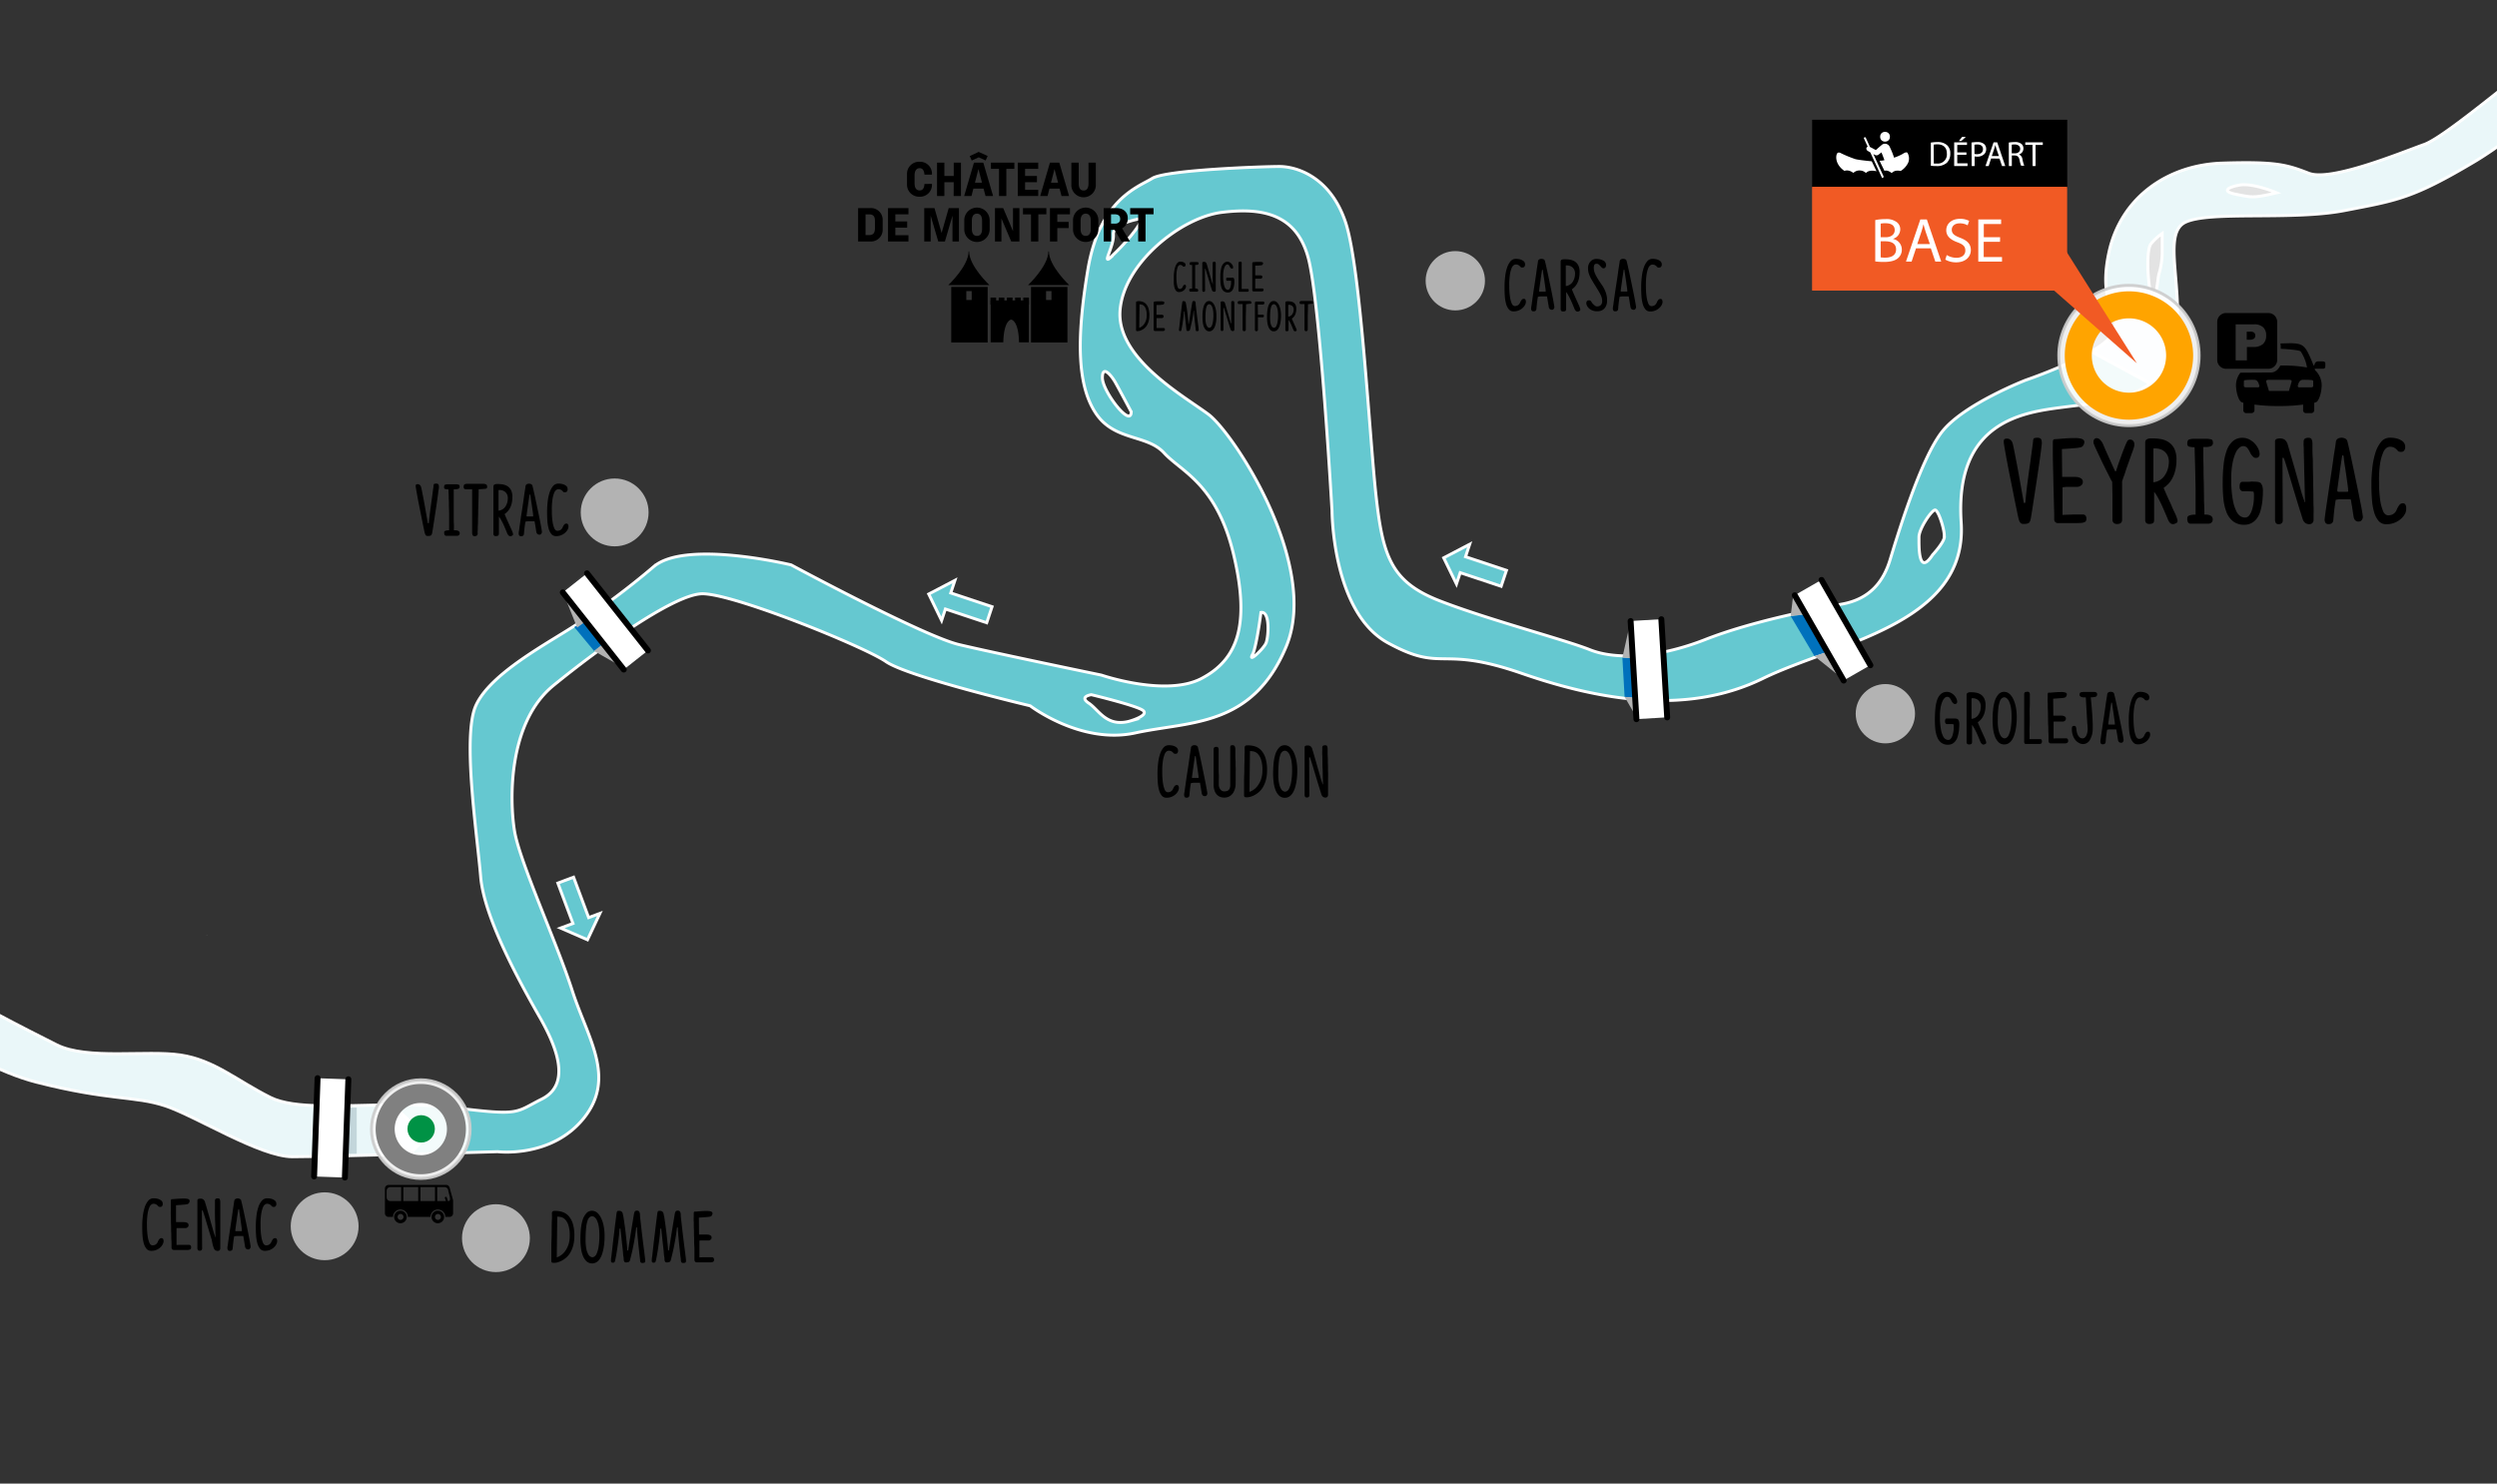 <?xml version="1.0" encoding="UTF-8"?> <svg xmlns="http://www.w3.org/2000/svg" id="Calque_1" data-name="Calque 1" viewBox="0 0 841.89 500.28"><rect x="0" y="0" width="841.89" height="500.28" fill="#333333" stroke="none"/><defs><style>.cls-1{fill:none;}.cls-2{fill:#65c8d0;stroke:#fff;}.cls-2,.cls-4{stroke-miterlimit:10;}.cls-3,.cls-4,.cls-7,.cls-9{fill:#fff;}.cls-3{opacity:0.86;}.cls-4{stroke:#ccc;opacity:0.92;}.cls-5{fill:#ffa400;}.cls-6{fill:#f15a24;}.cls-8{fill:#b3b3b3;}.cls-9{stroke:#000;stroke-linecap:round;stroke-linejoin:round;stroke-width:2px;}.cls-10{fill:gray;}.cls-11{fill:#009245;}.cls-12{fill:#0071bc;}.cls-13{fill:#91acb5;opacity:0.44;}</style></defs><title>fPlan de travail 1</title><path class="cls-1" d="M385.07,239.4c-2.86-1.71-17.16-5.14-17.16-5.14s-4.29.57-.85,2.86,6,8.29,14,6C381.06,243.12,387.93,241.12,385.07,239.4Z"></path><path class="cls-1" d="M426.81,216.82c.85-2,1.43-10.87-1.72-10.29,0,0-1.43,11.43-2.86,14.29S426,218.82,426.81,216.82Z"></path><path class="cls-1" d="M375.35,79c.28,4-4.29,10.86-.58,7.43s9.15-9.43,10.3-12.86C385.07,73.59,375.06,75,375.35,79Z"></path><path class="cls-1" d="M652.38,171.93c-1.15,0-5.43,6.29-5.43,9.15s-.29,13.44,4.57,6c0,0,3.72-4,4-6S653.52,171.93,652.38,171.93Z"></path><path class="cls-1" d="M371.63,127.33c0,4.58,9.72,17.16,9.72,11.44,0,0-4.29-8-5.43-10S371.63,122.76,371.63,127.33Z"></path><path class="cls-2" d="M705.11,118.52c-8.8,5.12-22.14,9.67-22.14,9.67s-20.59,8-28,17.16-15.44,36-17.72,43.45-6.87,13.15-16,14.87-30.31,5.72-46.32,12-30.3,6.86-38.88,3.43-34.88-10.3-50.89-16.59S466.26,187.66,464,167.64,458.83,90.45,453.68,75s-16.58-18.86-22.3-18.86-38.31,1.14-42.88,4S370.77,67,366.77,91s-3.43,39.45,2.86,48.6,17.15,6.86,22.87,13.15,17.73,10.29,23.44,34.31,1.15,35.45-10.86,41.74-33.74-1.15-33.74-1.15-36-7.43-48-10.29-56.6-26.87-56.6-26.87-35.45-8.58-46.32.57A260.08,260.08,0,0,1,195.23,210c-9.15,6.29-32,17.72-35.45,29.73s1.14,42.31,2.29,56,13.15,35.45,20,47.45,9.72,22.88.57,27.45-6.86,5.72-29.73,2.86a158.5,158.5,0,0,0-20.67-.93l11.42,10.77-5.53,5.86c15.6-.42,29.65-.83,29.65-.83s18.29,2.28,29.16-11.44,1.14-26.87-4-42.88-17.73-43.46-19.45-53.75-2.28-36.6,13.16-49.18,40-30.3,49.74-30.87,54.89,17.72,62.33,22.87S347.33,238,347.33,238s17.15,13.16,35.45,9.15,39.45-1.71,50.89-29.16-17.73-72-26.3-78.33-30.88-18.87-29.74-34.88,20.59-31.45,34.31-33.17S437.1,72.16,441.1,87s8,85.2,8,85.2,0,34.31,18.87,44.6,17.15.57,45.17,10.29,56.6,13.72,81.19,1.72,69.19-18.3,66.9-52.61,21.16-37.16,34.31-38.88c8.81-1.15,21.21-2.05,29.47-8Zm-324,124.6c-8,2.29-10.57-3.72-14-6s.85-2.86.85-2.86,14.3,3.43,17.16,5.14S381.06,243.12,381.06,243.12Zm41.17-22.3c1.43-2.86,2.86-14.29,2.86-14.29,3.15-.58,2.57,8.29,1.72,10.29S420.8,223.68,422.23,220.82Zm-40.88-82c0,5.72-9.72-6.86-9.72-11.44s3.14-.57,4.29,1.43S381.35,138.77,381.35,138.77Zm-6.58-52.32c-3.71,3.43.86-3.43.58-7.43s9.72-5.43,9.72-5.43C383.92,77,378.49,83,374.77,86.45Zm280.75,94.63c-.28,2-4,6-4,6-4.86,7.43-4.57-3.15-4.57-6s4.28-9.15,5.43-9.15S655.81,179.08,655.52,181.08Z"></path><path class="cls-3" d="M69.67,315.33c0,.13,0,.12.14,0C69.72,315.29,69.67,315.28,69.67,315.33Z"></path><path class="cls-2" d="M132.25,372.56c-16.85.15-33,1.55-41.08-2.5-11.44-5.72-18.87-12.58-30.31-14.3s-31.45,1.72-41.74-3.43-31.45-16-37.74-20.58-26.87-22.3-28-26.3,1.14-16,6.86-21.73c4.61-4.62,12.57-8.86,15.78-19.65l-21.86,6.73c-8.67,12.05-21,25.19-21.37,32.36-.57,10.86,24,30.3,24,30.3s30.87,25.16,55.46,31.45,33.16,4.58,43.46,8,32,17.15,42.88,17.15c5.53,0,23.37-.44,39.54-.88l5.53-5.86Z"></path><path class="cls-3" d="M132.25,372.56c-16.85.15-33,1.55-41.08-2.5-11.44-5.72-18.87-12.58-30.31-14.3s-31.45,1.72-41.74-3.43-31.45-16-37.74-20.58-26.87-22.3-28-26.3,1.14-16,6.86-21.73c4.61-4.62,12.57-8.86,15.78-19.65l-21.86,6.73c-8.67,12.05-21,25.19-21.37,32.36-.57,10.86,24,30.3,24,30.3s30.87,25.16,55.46,31.45,33.16,4.58,43.46,8,32,17.15,42.88,17.15c5.53,0,23.37-.44,39.54-.88l5.53-5.86Z"></path><path class="cls-1" d="M652.38,171.93c-1.15,0-5.43,6.29-5.43,9.15s-.29,13.44,4.57,6c0,0,3.72-4,4-6S653.52,171.93,652.38,171.93Z"></path><path class="cls-1" d="M375.35,79c.28,4-4.29,10.86-.58,7.43s9.15-9.43,10.3-12.86C385.07,73.59,375.06,75,375.35,79Z"></path><path class="cls-1" d="M385.07,239.4c-2.86-1.71-17.16-5.14-17.16-5.14s-4.29.57-.85,2.86,6,8.29,14,6C381.06,243.12,387.93,241.12,385.07,239.4Z"></path><path class="cls-1" d="M426.81,216.82c.85-2,1.43-10.87-1.72-10.29,0,0-1.43,11.43-2.86,14.29S426,218.82,426.81,216.82Z"></path><path class="cls-1" d="M371.63,127.33c0,4.58,9.72,17.16,9.72,11.44,0,0-4.29-8-5.43-10S371.63,122.76,371.63,127.33Z"></path><path class="cls-3" d="M725.28,82.16c-2.29,2.58-.57,20.3.86,18s1.14-6,2-8.57A25.85,25.85,0,0,0,729,85V78.73A18.9,18.9,0,0,0,725.28,82.16Z"></path><path class="cls-3" d="M755,62.44c-4.57.85-5.71,2.28-.85,3.14S759.3,67,767.59,65C767.59,65,759.59,61.58,755,62.44Z"></path><path class="cls-2" d="M892.24-8.47c-12,8.58-18.29,17.16-28,22.88s-38.89,31.44-46.89,34.3-31.45,12.58-38.88,9.72-10.87-4-29.16-3.43S715,66.44,711,85.31s5.14,20.58,1.14,27.44c-1.09,1.87-3.74,3.86-7,5.77L725,129.32a20.18,20.18,0,0,0,8.27-13.14C736.72,97.89,728.71,79,736.72,75s36-.57,53.75-4,22.87-4,44-16.58C852,44,893.31,9,914.22-8.95a79.93,79.93,0,0,0-11.52-8.16C898.42-13.32,894.77-10.27,892.24-8.47ZM729,85a25.85,25.85,0,0,1-.86,6.58c-.86,2.57-.57,6.29-2,8.57s-3.15-15.43-.86-18A18.9,18.9,0,0,1,729,78.73Zm25.16-19.44c-4.86-.86-3.72-2.29.85-3.14S767.59,65,767.59,65C759.3,67,759,66.44,754.16,65.58Z"></path><path class="cls-3" d="M892.24-8.47c-12,8.58-18.29,17.16-28,22.88s-38.89,31.44-46.89,34.3-31.45,12.58-38.88,9.72-10.87-4-29.16-3.43S715,66.44,711,85.31s5.14,20.58,1.14,27.44c-1.09,1.87-3.74,3.86-7,5.77L725,129.32a20.18,20.18,0,0,0,8.27-13.14C736.72,97.89,728.71,79,736.72,75s36-.57,53.75-4,22.87-4,44-16.58C852,44,893.31,9,914.22-8.95a79.93,79.93,0,0,0-11.52-8.16C898.42-13.32,894.77-10.27,892.24-8.47ZM729,85a25.85,25.85,0,0,1-.86,6.58c-.86,2.57-.57,6.29-2,8.57s-3.15-15.43-.86-18A18.9,18.9,0,0,1,729,78.73Zm25.16-19.44c-4.86-.86-3.72-2.29.85-3.14S767.59,65,767.59,65C759.3,67,759,66.44,754.16,65.58Z"></path><path d="M326.32,96.13h-6.59s6.85-6.41,6.85-11.35h.17c0,4.94,6.85,11.35,6.85,11.35h-7.28Z"></path><path d="M320.72,96.75v18.73H333V96.75Zm6.9,4.41H325.8v-3h1.82Z"></path><path d="M353.21,96.13h-6.58s6.84-6.41,6.84-11.35h.18c0,4.94,6.84,11.35,6.84,11.35h-7.28Z"></path><path d="M347.61,96.75v18.73h12.28V96.75Zm6.9,4.41h-1.82v-3h1.82Z"></path><rect x="333.95" y="100.34" width="1.91" height="2.34"></rect><rect x="336.72" y="100.34" width="1.91" height="2.34"></rect><rect x="339.48" y="100.34" width="1.91" height="2.34"></rect><rect x="342.25" y="100.34" width="1.91" height="2.34"></rect><rect x="345.01" y="100.34" width="1.91" height="2.34"></rect><path d="M334,101.3v14.14h4.27c.16-7.42,2.58-7.66,2.58-7.66H341s2.42.24,2.58,7.66h3.31V101.3Z"></path><path d="M314.21,62a4,4,0,0,1-4.13,4.33,4.06,4.06,0,0,1-4.27-4.18V58.74a4.06,4.06,0,0,1,4.27-4.19,4,4,0,0,1,4.13,4.34h-2.52c-.08-1.28-.56-2.18-1.61-2.18s-1.72.83-1.72,2.4v2.7c0,1.58.6,2.4,1.72,2.4s1.53-.9,1.61-2.17Z"></path><path d="M321.56,61.44h-3.15v4.65h-2.48V54.84h2.48v4.5h3.15v-4.5H324V66.09h-2.47Z"></path><path d="M331.62,63.61h-3.44l-.63,2.48h-2.47l3.3-11.25h3.15l3.3,11.25h-2.55Zm1.38-11-.68,1.5L330,53.05l-2.37,1.08-.67-1.5,3-1.41Zm-4.29,9h2.38L329.89,57Z"></path><path d="M334.08,54.84H342v2.1h-2.7v9.15h-2.47V56.94h-2.7Z"></path><path d="M350.05,66.09h-6.9V54.84h6.9v2.1h-4.43v2.4h4v2.1h-4V64h4.43Z"></path><path d="M357.26,63.61h-3.43l-.63,2.48h-2.48L354,54.84h3.15l3.3,11.25h-2.55Zm-2.91-2h2.39L355.54,57Z"></path><path d="M361.22,62.19V54.84h2.48v7c0,1.58.52,2.4,1.65,2.4s1.65-.82,1.65-2.4v-7h2.47v7.35a4.13,4.13,0,1,1-8.25,0Z"></path><path d="M293.32,81.42h-4V70.18h4a3.94,3.94,0,0,1,4.28,4.12v3A3.94,3.94,0,0,1,293.32,81.42Zm-.3-9.14h-1.2v7H293c1.43,0,2-.75,2-2.4V74.68C295.05,73,294.45,72.28,293,72.28Z"></path><path d="M306.3,81.42h-6.9V70.18h6.9v2.1h-4.43v2.4h4v2.09h-4v2.55h4.43Z"></path><path d="M316.34,81.42l-2.55-8.69v8.69h-2.17V70.18h3.45l2.4,8.38,2.4-8.38h3.45V81.42h-2.18V72.73l-2.55,8.69Z"></path><path d="M333.67,74.08v3.44a4.28,4.28,0,0,1-8.55,0V74.08a4.28,4.28,0,0,1,8.55,0Zm-2.55.37c0-1.57-.6-2.4-1.73-2.4s-1.72.83-1.72,2.4v2.7c0,1.58.6,2.4,1.72,2.4s1.73-.82,1.73-2.4Z"></path><path d="M337.64,73.66v7.76h-2.18V70.18h2.78l3.3,7.76V70.18h2.17V81.42h-2.77Z"></path><path d="M344.91,70.18h7.88v2.1h-2.7v9.14h-2.48V72.28h-2.7Z"></path><path d="M354,81.42V70.18h6.75v2.1h-4.27v2.55h3.82v2.09h-3.82v4.5Z"></path><path d="M370.33,74.08v3.44a4.28,4.28,0,0,1-8.55,0V74.08a4.28,4.28,0,0,1,8.55,0Zm-2.55.37c0-1.57-.6-2.4-1.72-2.4s-1.73.83-1.73,2.4v2.7c0,1.58.6,2.4,1.73,2.4s1.72-.82,1.72-2.4Z"></path><path d="M374.6,81.42h-2.47V70.18h4.35c2.25,0,3.75,1.35,3.75,3.3v.37A3.58,3.58,0,0,1,378.32,77L381,81.42h-2.9l-2.31-3.9H374.6Zm0-6h1.28c1.2,0,1.8-.6,1.8-1.58s-.53-1.57-1.8-1.57H374.6Z"></path><path d="M381.05,70.18h7.88v2.1h-2.7v9.14h-2.48V72.28h-2.7Z"></path><polygon class="cls-2" points="334.48 204.59 320.56 199.95 321.97 195.7 313.13 200.32 317.47 209.24 318.75 205.37 332.68 210 334.48 204.59"></polygon><rect x="610.98" y="40.38" width="86.01" height="23"></rect><circle class="cls-4" cx="717.8" cy="119.88" r="23.65"></circle><path class="cls-5" d="M717.8,98.24a21.64,21.64,0,1,0,21.64,21.64A21.64,21.64,0,0,0,717.8,98.24Zm0,34.17a12.53,12.53,0,1,1,12.53-12.53A12.53,12.53,0,0,1,717.8,132.41Z"></path><rect class="cls-6" x="610.96" y="62.99" width="86" height="35"></rect><path class="cls-7" d="M632.26,74.21a16.1,16.1,0,0,1,3.35-.32,5.74,5.74,0,0,1,3.88,1,3,3,0,0,1,1.2,2.51,3.36,3.36,0,0,1-2.4,3.12v.06a3.63,3.63,0,0,1,2.93,3.54A3.72,3.72,0,0,1,640,87c-1,.91-2.57,1.33-4.89,1.33a22.15,22.15,0,0,1-2.85-.17ZM634.09,80h1.67c1.92,0,3.06-1,3.06-2.4,0-1.65-1.25-2.32-3.1-2.32a8.35,8.35,0,0,0-1.63.12Zm0,6.79a10.32,10.32,0,0,0,1.54.09c1.9,0,3.65-.7,3.65-2.77s-1.67-2.74-3.67-2.74h-1.52Z"></path><path class="cls-7" d="M646,83.74l-1.48,4.47h-1.9L647.46,74h2.2l4.85,14.21h-2L651,83.74Zm4.68-1.43-1.41-4.09c-.32-.93-.53-1.77-.74-2.6h0c-.22.83-.43,1.71-.72,2.58l-1.39,4.11Z"></path><path class="cls-7" d="M656.36,86a6.33,6.33,0,0,0,3.27.93c1.88,0,3-1,3-2.43s-.75-2.09-2.67-2.8c-2.32-.85-3.76-2.07-3.76-4.05,0-2.22,1.84-3.86,4.6-3.86a6.47,6.47,0,0,1,3.12.69l-.51,1.5a5.29,5.29,0,0,0-2.67-.67c-1.94,0-2.68,1.16-2.68,2.13,0,1.33.86,2,2.82,2.74,2.41.93,3.61,2.09,3.61,4.17s-1.6,4.12-5,4.12a7.38,7.38,0,0,1-3.62-.93Z"></path><path class="cls-7" d="M674.33,81.55h-5.5v5.12H675v1.54h-8V74h7.7v1.54h-5.84V80h5.5Z"></path><path class="cls-7" d="M651,48.08a14,14,0,0,1,2.19-.17,4.6,4.6,0,0,1,3.23,1,3.61,3.61,0,0,1,1.14,2.87,4.25,4.25,0,0,1-1.15,3.1A5,5,0,0,1,652.88,56a16.2,16.2,0,0,1-1.87-.1Zm1,7.06a7.67,7.67,0,0,0,1,0,3.06,3.06,0,0,0,3.4-3.39c0-1.88-1.05-3.08-3.23-3.08a5.78,5.78,0,0,0-1.21.11Z"></path><path class="cls-7" d="M663,52.2h-3.09v2.88h3.46V56h-4.5V48h4.32v.87h-3.28v2.52H663Zm-.19-6.05-1.52,1.39h-.84l1.1-1.39Z"></path><path class="cls-7" d="M664.72,48.06a12.39,12.39,0,0,1,2-.15,3.26,3.26,0,0,1,2.24.66,2.21,2.21,0,0,1,.7,1.67,2.35,2.35,0,0,1-.62,1.7,3.31,3.31,0,0,1-2.44.88,3.57,3.57,0,0,1-.83-.07V56h-1Zm1,3.85a3.49,3.49,0,0,0,.86.08c1.24,0,2-.61,2-1.69s-.76-1.58-1.88-1.58a4.17,4.17,0,0,0-1,.09Z"></path><path class="cls-7" d="M671.32,53.44,670.49,56h-1.07l2.73-8h1.23l2.72,8H675l-.85-2.51Zm2.63-.81-.8-2.3c-.17-.52-.29-1-.41-1.45h0c-.12.46-.24,1-.41,1.44l-.78,2.31Z"></path><path class="cls-7" d="M677.28,48.07a12.56,12.56,0,0,1,2-.16,3.27,3.27,0,0,1,2.31.65,2,2,0,0,1,.63,1.52,2.09,2.09,0,0,1-1.49,2v0a2,2,0,0,1,1.16,1.61,13.48,13.48,0,0,0,.61,2.2h-1.06a10.06,10.06,0,0,1-.52-1.91c-.24-1.1-.68-1.52-1.61-1.55h-1V56h-1Zm1,3.64h1.05c1.1,0,1.8-.61,1.8-1.52s-.75-1.48-1.84-1.48a5,5,0,0,0-1,.08Z"></path><path class="cls-7" d="M685.27,48.84h-2.43V48h5.91v.88h-2.44V56h-1Z"></path><path d="M682.88,169.42c.09-1.21.21-2.51.37-3.91s.35-2.82.54-4.26.38-2.85.58-4.22.36-2.63.51-3.77.28-2.11.39-2.9.18-1.35.21-1.65c0-.6.2-.94.53-1a4.75,4.75,0,0,1,1-.1,1.64,1.64,0,0,1,1,.31c.28.2.41.73.41,1.58,0,.28-.09.83-.18,1.65s-.23,1.82-.39,3-.35,2.47-.56,3.9-.42,2.86-.64,4.32-.44,2.89-.66,4.3-.42,2.7-.59,3.85-.33,2.13-.46,2.93-.21,1.3-.26,1.52c-.17.8-.42,1.28-.77,1.44a3.12,3.12,0,0,1-1.38.25l-.61,0a1.09,1.09,0,0,1-.54-.21,1.72,1.72,0,0,1-.45-.57,4.82,4.82,0,0,1-.37-1.1c-.08-.3-.22-.88-.39-1.75s-.39-1.9-.64-3.1-.52-2.54-.8-4l-.89-4.43c-.3-1.49-.59-2.95-.86-4.38s-.52-2.71-.72-3.85-.38-2.09-.5-2.86-.18-1.24-.18-1.4c0-.5.09-.81.28-.93a1.6,1.6,0,0,1,.83-.18,1.88,1.88,0,0,1,.88.22,2.37,2.37,0,0,1,.85.93,7.5,7.5,0,0,1,.35,1.23c.15.66.32,1.49.51,2.47s.41,2.09.64,3.3.46,2.43.68,3.66c.52,2.91,1.1,6.17,1.73,9.76a.45.45,0,0,0,.29.17C682.69,169.59,682.77,169.53,682.88,169.42Z"></path><path d="M693.05,148.09l3.11-.24c1.17-.09,2.23-.13,3.19-.13a9,9,0,0,1,2.31.21c.55.16.88.39,1,.68a1.23,1.23,0,0,1,.08.76,3.66,3.66,0,0,1-.33.82,1.59,1.59,0,0,1-1.19.7,11.08,11.08,0,0,1-1.51.21l-2,.16-2.52.17.09,9.39c1.45,0,2.68,0,3.68,0a10,10,0,0,1,1.79.1,2.45,2.45,0,0,0,.46.18,2.1,2.1,0,0,1,.53.29,1.21,1.21,0,0,1,.39.5,1.6,1.6,0,0,1,.11.8,1.33,1.33,0,0,1-.29.74,2,2,0,0,1-.56.45,2.35,2.35,0,0,1-.57.23l-.35.06h-2.56c-.63,0-1.21,0-1.73.06s-.78.09-.78.15v4.65c0,1.35,0,2.88,0,4.61l1.59-.08q.93,0,1.89-.06l1.9,0c.61,0,1.13,0,1.54,0a1.09,1.09,0,0,1,.93.49,1.86,1.86,0,0,1,.18,1.16,1,1,0,0,1-.51.88,3.57,3.57,0,0,1-1.3.31c-.33,0-.86.05-1.61.06l-2.34,0-2.29,0-1.38,0a1.26,1.26,0,0,1-1.4-1.4c0-.17,0-.65,0-1.45s-.05-1.79-.08-3-.06-2.53-.1-4-.08-3-.11-4.48-.06-3-.1-4.49-.07-2.8-.08-4,0-2.18,0-3,0-1.26,0-1.42c0-.55.14-.89.35-1A1.42,1.42,0,0,1,693.05,148.09Z"></path><path d="M713.44,158.88c.33-1.07.68-2.14,1.07-3.21s.74-2.06,1.09-3,.65-1.68.92-2.34.48-1.11.62-1.36a1.1,1.1,0,0,1,1.07-.74,1.35,1.35,0,0,1,1,.43,1.8,1.8,0,0,1,.41,1.3,3.09,3.09,0,0,1-.12.78c-.08.3-.21.69-.37,1.15s-.37,1-.62,1.71-.53,1.49-.86,2.45q-.37,1-.72,2L716.3,160c-.21.55-.38,1-.52,1.44s-.23.69-.29.83v7c0,1,0,1.88,0,2.71s0,1.56,0,2.17,0,1,0,1.15c0,.93-.6,1.4-1.64,1.4a1.84,1.84,0,0,1-1.18-.35,1.61,1.61,0,0,1-.43-1.3V174c0-.46,0-1,0-1.62s0-1.29,0-2,0-1.46,0-2.2c0-1.71-.06-3.6-.09-5.69q-.45-.74-1-1.89c-.39-.77-.81-1.58-1.23-2.43s-.85-1.72-1.28-2.61-.81-1.72-1.17-2.47-.67-1.43-.93-2-.43-1-.51-1.2a1.85,1.85,0,0,1-.1-1.42,1,1,0,0,1,1-.72,1.59,1.59,0,0,1,1.11.52,5.07,5.07,0,0,1,1,1.46c.09.19.2.47.36.84s.32.79.53,1.24.43,1,.66,1.48.47,1.07.72,1.59c.55,1.23,1.15,2.56,1.81,4A.32.32,0,0,0,713.44,158.88Z"></path><path d="M724.84,147.85a17.22,17.22,0,0,1,3.38.16,7.19,7.19,0,0,1,2.9,1.05,5.68,5.68,0,0,1,2,2.29,8.45,8.45,0,0,1,.7,3.91,14.29,14.29,0,0,1-.5,3.74,11,11,0,0,1-1.11,2.66,7.7,7.7,0,0,1-1.4,1.77,12.93,12.93,0,0,1-1.32,1.09c.44,1.07.91,2.15,1.4,3.23s1,2.1,1.38,3.05.81,1.78,1.14,2.49a9.9,9.9,0,0,1,.61,1.57,2,2,0,0,1,.13,1.13c-.08.21-.36.4-.83.6-1,.41-1.73,0-2.3-1.24-.28-.66-.6-1.44-1-2.35s-.77-1.81-1.19-2.71-.86-1.76-1.3-2.56a12.64,12.64,0,0,0-1.24-1.89c0,.33,0,.77,0,1.32V169c0,.67,0,1.39,0,2.14s0,1.5,0,2.25v1.93c0,.63-.19,1-.49,1.15a2.75,2.75,0,0,1-1.15.21,1.54,1.54,0,0,1-1-.29,1.52,1.52,0,0,1-.37-1.11c0-.17,0-.65,0-1.44s0-1.79,0-3v-13c0-1.48,0-2.82,0-4s0-2.19,0-3v-1.46c0-.63.15-1,.52-1.22A2.55,2.55,0,0,1,724.84,147.85Zm1.2,3.62c0,1.48,0,2.91,0,4.28,0,1.18,0,2.4,0,3.67s0,2.33,0,3.21a5.18,5.18,0,0,0,3.48-1.84,7.94,7.94,0,0,0,1.71-4.5,5.09,5.09,0,0,0-.31-2.45,4,4,0,0,0-1.18-1.61,4.29,4.29,0,0,0-1.68-.84,5.6,5.6,0,0,0-1.9-.17C726.1,151.22,726,151.3,726,151.47Z"></path><path d="M746.05,175.23a1.53,1.53,0,0,1-.27.82,1.26,1.26,0,0,1-.54.41,1.63,1.63,0,0,1-.67.13h-5.85a1,1,0,0,1-1-.46,2.24,2.24,0,0,1-.25-1.27,1.91,1.91,0,0,1,.06-.48.78.78,0,0,1,.35-.41,3,3,0,0,1,.85-.31,7.65,7.65,0,0,1,1.54-.12v-3.15c0-1.33,0-2.78,0-4.34s-.05-3.17-.08-4.82-.06-3.19-.1-4.61-.08-2.67-.11-3.71,0-1.74-.08-2.1a6.73,6.73,0,0,1-1.94-.25c-.35-.13-.52-.52-.49-1.15s.2-1,.51-1.17a5,5,0,0,1,1.75-.27h4.41a7.11,7.11,0,0,1,1.4.2c.39.12.58.51.58,1.2a1.09,1.09,0,0,1-.27.78,1.5,1.5,0,0,1-.72.41,5,5,0,0,1-1,.17c-.4,0-.82,0-1.26,0,0,.82,0,1.82,0,3s.05,2.43.07,3.77,0,2.75.06,4.22.05,2.91.08,4.33,0,2.76.08,4.05.06,2.43.08,3.42C745.11,173.46,746.07,174,746.05,175.23Z"></path><path d="M756.09,147.64a4.81,4.81,0,0,1,2.35.58,6.46,6.46,0,0,1,1.83,1.42,6.69,6.69,0,0,1,1.18,1.79,4.36,4.36,0,0,1,.41,1.69,1.8,1.8,0,0,1-.19.74,1,1,0,0,1-.35.37,1.12,1.12,0,0,1-.43.16,2,2,0,0,1-.39,0,1,1,0,0,1-.62-.2,3,3,0,0,1-.55-.52,4,4,0,0,1-.48-.66,3.48,3.48,0,0,1-.29-.59,8.35,8.35,0,0,0-.9-1.42,1.81,1.81,0,0,0-1.48-.56A2.06,2.06,0,0,0,755,151a4.83,4.83,0,0,0-1.27,1.81,15.58,15.58,0,0,0-1,3.35,26.09,26.09,0,0,0-.44,5.21c0,.25,0,.51,0,.78s0,.55,0,.83a36.81,36.81,0,0,0,.59,5.91,13.59,13.59,0,0,0,1.16,3.56,3.91,3.91,0,0,0,1.5,1.71,2.91,2.91,0,0,0,1.65.35,1.87,1.87,0,0,0,1.19-.76,5.48,5.48,0,0,0,.86-1.69,13.93,13.93,0,0,0,.52-2.16,14.45,14.45,0,0,0,.18-2.23c0-.38,0-.72,0-1a6.2,6.2,0,0,0-.12-.82c0-.05-.22-.1-.58-.12l-1.19-.09H756.3a.82.82,0,0,1-.58-.12,1.55,1.55,0,0,1-.41-.43,1.78,1.78,0,0,1-.2-1,3.18,3.18,0,0,1,.1-.91,1,1,0,0,1,.29-.49.85.85,0,0,1,.41-.21,3.28,3.28,0,0,1,.43,0c.25,0,.6,0,1,0s.93,0,1.44-.06,1,0,1.46,0a7.33,7.33,0,0,1,1.12.1,4.19,4.19,0,0,1,.49.15,1.23,1.23,0,0,1,.54.45,3.59,3.59,0,0,1,.43,1,5.8,5.8,0,0,1,.14,1.75c0,.49,0,1.11-.08,1.85a18.64,18.64,0,0,1-.25,2.35,22,22,0,0,1-.57,2.47,7.28,7.28,0,0,1-1.08,2.2,5.45,5.45,0,0,1-1.75,1.59,4.92,4.92,0,0,1-2.53.62,5.94,5.94,0,0,1-3.74-1.12,7.21,7.21,0,0,1-2.25-3.06,16.88,16.88,0,0,1-1.07-4.62,51.56,51.56,0,0,1-.23-5.7q0-3.09.31-5.76a20.18,20.18,0,0,1,1-4.68,7.54,7.54,0,0,1,2-3.15A4.82,4.82,0,0,1,756.09,147.64Z"></path><path d="M777.18,169.38c-.06-1.37-.1-2.81-.13-4.3s-.06-3-.1-4.39-.08-2.8-.1-4.11-.06-2.5-.09-3.55,0-1.91-.06-2.61,0-1.16,0-1.38a1.3,1.3,0,0,1,.39-1.11,2,2,0,0,1,1.18-.29,1.19,1.19,0,0,1,1.07.39,4,4,0,0,1,.33,1.59c0,.22,0,.73,0,1.54s0,1.81.08,3,.05,2.49.08,3.95.06,2.93.08,4.42.05,3,.07,4.41,0,2.75.06,3.91,0,2.14,0,2.91v1.44a1.57,1.57,0,0,1-.47,1.25,1.68,1.68,0,0,1-1,.31,2.51,2.51,0,0,1-1.18-.31,2.63,2.63,0,0,1-1.05-1.5l-.49-1.54c-.25-.79-.54-1.73-.89-2.85l-1.11-3.64c-.4-1.32-.79-2.62-1.17-3.91-.3-1-.6-2-.89-2.95s-.55-1.85-.8-2.63-.46-1.45-.64-2a7.2,7.2,0,0,0-.39-1c-.19-.11-.33-.08-.41.08l.12,21.09a1.31,1.31,0,0,1-.35.82,1.38,1.38,0,0,1-1,.33,1.07,1.07,0,0,1-1-.39,2.27,2.27,0,0,1-.27-1.26l0-26.14a.88.88,0,0,1,.47-.91,3.26,3.26,0,0,1,1.3-.21,2.7,2.7,0,0,1,1.44.4,3.15,3.15,0,0,1,1.11,1.83c.08.24.21.68.39,1.3l.64,2.2c.25.85.52,1.8.82,2.84s.61,2.1.91,3.17l.9,3.19c.31,1.06.58,2,.83,2.9s.53,1.77.76,2.41.38,1.08.43,1.3A.17.17,0,0,0,777.18,169.38Z"></path><path d="M783.76,175.19q0-.16.15-1.26c.09-.73.22-1.65.39-2.78s.35-2.4.56-3.83.42-2.89.65-4.4.46-3,.68-4.51.42-2.87.58-4.1.4-2.52.54-3.44l.24-1.71a1.46,1.46,0,0,1,.81-1.31,2.59,2.59,0,0,1,1.25-.25,3.09,3.09,0,0,1,1.11.29,1.4,1.4,0,0,1,.74,1c.06.19.21.82.46,1.89s.54,2.4.88,4,.72,3.34,1.11,5.23.79,3.76,1.16,5.58.7,3.51,1,5,.48,2.74.59,3.62a1.68,1.68,0,0,1-.29,1.05,1.76,1.76,0,0,1-.61.56.23.23,0,0,0-.11,0l-.1,0a1.32,1.32,0,0,1-.51.06,1.44,1.44,0,0,1-.62-.19,1.47,1.47,0,0,1-.56-.53,2.5,2.5,0,0,1-.33-1c-.08-.47-.17-1-.27-1.71s-.19-1.31-.3-1.91-.24-1.43-.37-2.14a5.28,5.28,0,0,1-.62-.05c-.22,0-.47,0-.74,0l-.91,0c-.44,0-.9,0-1.38,0a8.54,8.54,0,0,0-1.42.21c-.11.63-.21,1.29-.31,2s-.18,1.34-.25,2-.12,1.2-.16,1.71-.08.89-.1,1.13a1.58,1.58,0,0,1-.44,1,1.67,1.67,0,0,1-1.17.33,1.12,1.12,0,0,1-1.05-.45A2.22,2.22,0,0,1,783.76,175.19Zm4.49-9.35a2,2,0,0,0,.41,0,2.33,2.33,0,0,0,.48,0h.68c.22,0,.52,0,.9,0s.73,0,1-.06c0-.93-.17-2.05-.35-3.34s-.38-2.67-.59-4.15c-.14-.85-.27-1.67-.38-2.45s-.19-1.44-.24-2a.31.31,0,0,0-.25-.29c-.14,0-.22.07-.25.29-.27,1.78-.52,3.43-.74,4.94q-.12,1-.27,2c-.09.66-.18,1.29-.26,1.89s-.16,1.15-.23,1.65-.12.88-.14,1.15Z"></path><path d="M805.79,147.6a9.08,9.08,0,0,1,2.56.33,5.35,5.35,0,0,1,1.74.9,2.31,2.31,0,0,1,.85,1.86,1.86,1.86,0,0,1-.43,1.33,1.22,1.22,0,0,1-.85.36,2.7,2.7,0,0,1-.8-.09,1.53,1.53,0,0,1-.64-.53,4,4,0,0,0-1.05-.83,3.22,3.22,0,0,0-1.46-.28,2.1,2.1,0,0,0-1.07.39,3.66,3.66,0,0,0-1.17,1.66,16.24,16.24,0,0,0-1,3.65,38.22,38.22,0,0,0-.35,6.36,40.93,40.93,0,0,0,.43,6.22,14.47,14.47,0,0,0,.89,3.31,2.47,2.47,0,0,0,1,1.32,2.21,2.21,0,0,0,.8.23,4.3,4.3,0,0,0,1.4-.31,3.11,3.11,0,0,0,1.48-1.71,6.13,6.13,0,0,1,1-1.65,1.49,1.49,0,0,1,1-.41,1,1,0,0,1,.86.39,2.46,2.46,0,0,1,.29,1.42A3.54,3.54,0,0,1,811,173a6,6,0,0,1-1.25,1.73,7.1,7.1,0,0,1-2.15,1.44,7.2,7.2,0,0,1-3.06.6,3.27,3.27,0,0,1-2.64-1.19,8.09,8.09,0,0,1-1.5-3.07,21.14,21.14,0,0,1-.68-4.16c-.11-1.52-.17-3-.17-4.51v-1.28c0-1.56.14-3.21.33-5a25.62,25.62,0,0,1,1-4.83,11,11,0,0,1,1.9-3.69A3.76,3.76,0,0,1,805.79,147.6Z"></path><polygon class="cls-6" points="687.46 93.49 720.46 122.49 691.46 76.49 687.46 93.49"></polygon><path d="M784,122.4s0-.52-1-.54h-1.5a1.22,1.22,0,0,0-1.13,1.07.38.38,0,0,1-.35.3,41,41,0,0,0-2-4.58c-1.32-2.45-2.55-2.83-5.65-2.92l-3.49.09a11.3,11.3,0,0,1,.1,1.79s5.74.28,6.68.85a13.9,13.9,0,0,1,2.17,5.45,46.68,46.68,0,0,0-9-.65s-1,2.34-3.17,2.34l-10.28.07a6.88,6.88,0,0,0-1.43,5.22c.1,1.6.85,4.24,1.79,4.71a3.36,3.36,0,0,0,.63.2v2.34a1,1,0,0,0,.85,1.17l1.9,0a1,1,0,0,0,1-1v-1.88a57.87,57.87,0,0,0,7.56.49H769a57.27,57.27,0,0,0,7.52-.49v1.71a1,1,0,0,0,.85,1.17l1.9,0a1,1,0,0,0,1-1v-2.5a4.57,4.57,0,0,0,.67-.21c.94-.47,1.69-3.11,1.78-4.71a7,7,0,0,0-1.6-5.46,1.91,1.91,0,0,0-.5-.48l-.22-.63,2.92,0s.67.08.68-.77A8.15,8.15,0,0,0,784,122.4Zm-22.61,8.22h-4c-.91,0-.84-.46-.84-.46v-1.58c0-.46.61-.42.61-.42a26.83,26.83,0,0,1,3-.08c1.17.08,1.39,1.37,1.58,1.9A.46.46,0,0,1,761.4,130.62Zm11.23-1.85c-.18.68-.9,3.06-.9,3.06H765s-.72-2.38-.91-3.06.64-.69.64-.69H772S772.82,128.08,772.63,128.77Zm2.12,1.21c.19-.53.42-1.82,1.59-1.9a27,27,0,0,1,3,.08s.6,0,.6.42v1.58s.08.46-.83.46h-4A.46.46,0,0,1,774.75,130Z"></path><path d="M758.58,111.84h-1.07v2.72h.92a2.41,2.41,0,0,0,1.53-.38,1.22,1.22,0,0,0,.44-1,1.34,1.34,0,0,0-.39-1A2,2,0,0,0,758.58,111.84Z"></path><path d="M764.78,105.55H750.56a3,3,0,0,0-3,3v12.81a3,3,0,0,0,3,3h14.22a3,3,0,0,0,3-3V108.56A3,3,0,0,0,764.78,105.55ZM763,116a4.77,4.77,0,0,1-3.38,1h-2.06v4.52h-3.78V109.37H760a4.27,4.27,0,0,1,3.06,1,3.64,3.64,0,0,1,1,2.76A3.74,3.74,0,0,1,763,116Z"></path><circle class="cls-8" cx="635.67" cy="240.67" r="10"></circle><path d="M656.39,233.31a3,3,0,0,1,1.43.35,4.34,4.34,0,0,1,1.11.86,4,4,0,0,1,.71,1.09,2.61,2.61,0,0,1,.25,1,1,1,0,0,1-.11.45.64.64,0,0,1-.21.22.68.68,0,0,1-.27.1l-.23,0a.6.6,0,0,1-.38-.13,2.39,2.39,0,0,1-.34-.31,3.6,3.6,0,0,1-.28-.4,2,2,0,0,1-.18-.36,4.86,4.86,0,0,0-.55-.87,1.1,1.1,0,0,0-.9-.33,1.25,1.25,0,0,0-.71.32,3.14,3.14,0,0,0-.77,1.1,8.84,8.84,0,0,0-.63,2,16.33,16.33,0,0,0-.26,3.16c0,.15,0,.31,0,.48s0,.33,0,.5a20.88,20.88,0,0,0,.37,3.58,8.12,8.12,0,0,0,.7,2.17,2.29,2.29,0,0,0,.91,1,1.72,1.72,0,0,0,1,.22,1.12,1.12,0,0,0,.72-.47,3.26,3.26,0,0,0,.53-1,10,10,0,0,0,.31-1.31,8,8,0,0,0,.11-1.35c0-.24,0-.44,0-.63a3.49,3.49,0,0,0-.08-.5s-.13-.06-.35-.07l-.72,0h-1.05a.51.51,0,0,1-.35-.08.78.78,0,0,1-.25-.26,1,1,0,0,1-.13-.59,2,2,0,0,1,.06-.55.85.85,0,0,1,.18-.3.49.49,0,0,1,.25-.12l.26,0,.64,0,.87,0h.89a5,5,0,0,1,.68.06l.3.09a.71.71,0,0,1,.32.27,2.11,2.11,0,0,1,.26.6,3.29,3.29,0,0,1,.09,1.07c0,.3,0,.67-.05,1.12a9.27,9.27,0,0,1-.15,1.43,11.61,11.61,0,0,1-.35,1.5,4.23,4.23,0,0,1-.65,1.33,3.39,3.39,0,0,1-1.06,1,3,3,0,0,1-1.54.37,3.6,3.6,0,0,1-2.27-.67,4.27,4.27,0,0,1-1.36-1.87,9.85,9.85,0,0,1-.66-2.8,31.62,31.62,0,0,1-.13-3.46c0-1.25.08-2.41.18-3.5a12.67,12.67,0,0,1,.59-2.84,4.74,4.74,0,0,1,1.2-1.91A3,3,0,0,1,656.39,233.31Z"></path><path d="M664,233.44a10,10,0,0,1,2.05.1,4.57,4.57,0,0,1,1.76.63,3.43,3.43,0,0,1,1.21,1.39,5.23,5.23,0,0,1,.43,2.38,9.12,9.12,0,0,1-.3,2.27,6.72,6.72,0,0,1-.68,1.61,4.62,4.62,0,0,1-.85,1.08,7.64,7.64,0,0,1-.8.66c.27.65.55,1.31.85,2l.84,1.85.69,1.52a5.92,5.92,0,0,1,.37,1,1.21,1.21,0,0,1,.08.68c0,.13-.22.25-.5.37-.59.25-1,0-1.4-.75-.17-.4-.36-.88-.59-1.43s-.47-1.1-.72-1.65-.53-1.06-.79-1.55a8.87,8.87,0,0,0-.75-1.15c0,.2,0,.47,0,.8v1.11c0,.41,0,.85,0,1.3s0,.92,0,1.37v1.17c0,.39-.12.62-.3.7a1.62,1.62,0,0,1-.7.13.93.93,0,0,1-.63-.18.91.91,0,0,1-.22-.67c0-.1,0-.39,0-.88s0-1.09,0-1.81v-7.91c0-.9,0-1.72,0-2.44s0-1.33,0-1.83v-.88c0-.39.08-.63.31-.74A1.52,1.52,0,0,1,664,233.44Zm.72,2.2c0,.9,0,1.76,0,2.6s0,1.46,0,2.22,0,1.42,0,1.95a3.13,3.13,0,0,0,2.12-1.11,4.77,4.77,0,0,0,1-2.74,3,3,0,0,0-.19-1.49,2.45,2.45,0,0,0-.71-1,2.72,2.72,0,0,0-1-.51,3.23,3.23,0,0,0-1.15-.1C664.78,235.49,664.74,235.54,664.74,235.64Z"></path><path d="M675.72,233.29a2.77,2.77,0,0,1,1.9.78,6.07,6.07,0,0,1,1.32,2,11.58,11.58,0,0,1,.78,2.67,18.3,18.3,0,0,1,.25,2.93c0,.68,0,1.38-.08,2.1a21,21,0,0,1-.26,2.11,14,14,0,0,1-.5,2,7.46,7.46,0,0,1-.77,1.63,3.91,3.91,0,0,1-1.11,1.11,2.7,2.7,0,0,1-1.48.41,2.65,2.65,0,0,1-1.94-.75,5.3,5.3,0,0,1-1.21-1.92,11.26,11.26,0,0,1-.63-2.63,25.25,25.25,0,0,1-.17-2.87c0-1,0-2.09.14-3.2a15.66,15.66,0,0,1,.54-3.08,6.46,6.46,0,0,1,1.19-2.31A2.53,2.53,0,0,1,675.72,233.29Zm.12,1.85a1.46,1.46,0,0,0-.88.3,2.39,2.39,0,0,0-.73,1.16,11,11,0,0,0-.49,2.41,39.81,39.81,0,0,0-.17,4.05,13.8,13.8,0,0,0,.29,3.25,5.62,5.62,0,0,0,.67,1.76,1.8,1.8,0,0,0,.76.74,1.11,1.11,0,0,0,1.15,0,1.91,1.91,0,0,0,.79-.92,8.63,8.63,0,0,0,.69-2.25,22.55,22.55,0,0,0,.3-4.18,16.07,16.07,0,0,0-.23-2.92,8.45,8.45,0,0,0-.57-1.93,2.94,2.94,0,0,0-.78-1.09A1.38,1.38,0,0,0,675.84,235.14Z"></path><path d="M684.39,249.24l1.45,0,1.14,0h.84c.3,0,.48.11.55.28a1.44,1.44,0,0,1,.1.5,1.26,1.26,0,0,1-.13.55q-.12.27-.75.3l-4.47,0a.62.62,0,0,1-.48-.16,1.28,1.28,0,0,1-.17-.76v-2.45c0-1,0-2.07,0-3.19s0-2.27,0-3.43,0-2.21,0-3.17,0-1.77,0-2.43,0-1,0-1.18c0-.39.14-.62.36-.7a1.74,1.74,0,0,1,.64-.13,1.22,1.22,0,0,1,.32,0,.67.67,0,0,1,.32.15.82.82,0,0,1,.22.36,1.62,1.62,0,0,1,.06.65c0,.22,0,.71,0,1.49s0,1.69-.05,2.75,0,2.17,0,3.35,0,2.27-.05,3.29,0,1.86,0,2.55,0,1.06,0,1.15A.13.13,0,0,0,684.39,249.24Z"></path><path d="M691,233.59l1.89-.15c.71-.05,1.35-.08,1.94-.08a5.2,5.2,0,0,1,1.4.13c.33.1.53.23.6.41a.85.85,0,0,1,0,.46,2.86,2.86,0,0,1-.2.5,1,1,0,0,1-.73.43,5.78,5.78,0,0,1-.91.12l-1.21.1-1.53.1.05,5.7h2.24a5.77,5.77,0,0,1,1.09.07l.27.11a1.29,1.29,0,0,1,.33.17.89.89,0,0,1,.24.3,1.2,1.2,0,0,1,.06.49.77.77,0,0,1-.18.45,1.23,1.23,0,0,1-.33.28,1.71,1.71,0,0,1-.35.13l-.22,0h-1.55c-.38,0-.73,0-1.05,0s-.47,0-.47.09v2.82c0,.82,0,1.75,0,2.8l1-.05,1.15,0h1.15q.56,0,.93,0a.63.63,0,0,1,.57.3,1.17,1.17,0,0,1,.11.7.67.67,0,0,1-.31.53,2,2,0,0,1-.79.19c-.2,0-.53,0-1,0l-1.42,0-1.39,0h-.84a.94.94,0,0,1-.57-.16,1,1,0,0,1-.28-.69c0-.1,0-.39,0-.87s0-1.09-.05-1.82,0-1.53-.06-2.42-.05-1.8-.07-2.73,0-1.83-.06-2.72,0-1.7-.05-2.43,0-1.32,0-1.8,0-.76,0-.86c0-.33.09-.54.22-.62A.73.73,0,0,1,691,233.59Z"></path><path d="M704.92,235.16c.11,1.12.22,2.21.31,3.26s.17,2.07.23,3,.09,1.81.12,2.6,0,1.46,0,2a7.25,7.25,0,0,1-1,3.56,2.59,2.59,0,0,1-2.26,1.32,2.79,2.79,0,0,1-1.37-.37,4,4,0,0,1-1.22-1,5.23,5.23,0,0,1-.86-1.59,6.54,6.54,0,0,1-.32-2.11c0-.48.08-.78.21-.89a.92.92,0,0,1,.59-.16.53.53,0,0,1,.53.3,2.36,2.36,0,0,1,.19.83,6.26,6.26,0,0,0,.14.9,4.37,4.37,0,0,0,.34,1,2.67,2.67,0,0,0,.6.81,1.42,1.42,0,0,0,.92.36,1.17,1.17,0,0,0,.93-.35,2.37,2.37,0,0,0,.57-.95,5.29,5.29,0,0,0,.28-1.26,6.24,6.24,0,0,0,0-1.29c0-.18,0-.47-.06-.86s-.05-.84-.09-1.34-.06-1-.1-1.61-.06-1.15-.1-1.74c-.08-1.35-.16-2.82-.25-4.42l-.75,0a2,2,0,0,1-.67-.11,1.09,1.09,0,0,1-.49-.29.69.69,0,0,1-.19-.53c0-.44.16-.69.43-.77a4.34,4.34,0,0,1,1-.13l.88,0,.9,0h1.81a1.5,1.5,0,0,1,.43.09.71.71,0,0,1,.34.25.78.78,0,0,1,.14.5.8.8,0,0,1-.59.81A7.16,7.16,0,0,1,704.92,235.16Z"></path><path d="M708.17,250c0-.07,0-.32.08-.77s.14-1,.24-1.68.21-1.46.34-2.33.26-1.76.4-2.67.28-1.83.41-2.74.25-1.74.35-2.49.24-1.53.33-2.09l.15-1a.89.89,0,0,1,.48-.8,1.6,1.6,0,0,1,.77-.15,1.79,1.79,0,0,1,.67.17.87.87,0,0,1,.45.63c0,.11.13.5.28,1.15s.33,1.46.53,2.42.44,2,.68,3.18.47,2.28.7,3.38.42,2.13.6,3.07.29,1.66.36,2.2a1.07,1.07,0,0,1-.17.63,1,1,0,0,1-.38.34h-.06l-.06,0a.79.79,0,0,1-.32,0,.75.75,0,0,1-.37-.11.86.86,0,0,1-.34-.32,1.37,1.37,0,0,1-.2-.6c-.05-.29-.1-.63-.16-1s-.12-.8-.19-1.16-.14-.87-.22-1.3l-.38,0h-1l-.84,0a5,5,0,0,0-.86.13c-.06.38-.13.78-.19,1.2s-.1.81-.15,1.2-.07.73-.1,1,0,.54-.06.69a.93.93,0,0,1-.26.6,1,1,0,0,1-.71.2.69.69,0,0,1-.64-.27A1.37,1.37,0,0,1,708.17,250Zm2.72-5.68a1.07,1.07,0,0,0,.25,0l.29,0h1l.63,0c0-.56-.11-1.24-.22-2s-.22-1.63-.36-2.53c-.08-.51-.16-1-.22-1.49s-.12-.87-.15-1.18a.21.21,0,0,0-.15-.18c-.09,0-.14,0-.15.18q-.25,1.62-.45,3c-.05.4-.11.8-.17,1.2s-.11.78-.16,1.15-.09.7-.14,1-.07.53-.08.7Z"></path><path d="M721.54,233.29a5.25,5.25,0,0,1,1.55.2,3.16,3.16,0,0,1,1.06.55,1.38,1.38,0,0,1,.52,1.12,1.14,1.14,0,0,1-.27.81.71.71,0,0,1-.51.22,1.93,1.93,0,0,1-.49-.05,1,1,0,0,1-.38-.33,2.65,2.65,0,0,0-.64-.5,2,2,0,0,0-.89-.17,1.34,1.34,0,0,0-.65.23,2.22,2.22,0,0,0-.71,1,9.42,9.42,0,0,0-.58,2.21,22.85,22.85,0,0,0-.21,3.86,26.23,26.23,0,0,0,.26,3.78,9,9,0,0,0,.54,2,1.51,1.51,0,0,0,.61.8,1.38,1.38,0,0,0,.49.14,2.64,2.64,0,0,0,.85-.19,1.91,1.91,0,0,0,.9-1,3.66,3.66,0,0,1,.61-1,.93.93,0,0,1,.64-.25.63.63,0,0,1,.53.24,1.61,1.61,0,0,1,.17.86,2.16,2.16,0,0,1-.25.89,3.77,3.77,0,0,1-.76,1.05,4.48,4.48,0,0,1-1.3.87,4.32,4.32,0,0,1-1.86.37,2,2,0,0,1-1.6-.73,4.91,4.91,0,0,1-.92-1.86,13.25,13.25,0,0,1-.41-2.53c-.07-.92-.1-1.83-.1-2.73v-.78c0-1,.08-2,.2-3a15.92,15.92,0,0,1,.6-2.94,6.75,6.75,0,0,1,1.15-2.24A2.28,2.28,0,0,1,721.54,233.29Z"></path><path d="M394.07,251.29a5.25,5.25,0,0,1,1.55.2,3.25,3.25,0,0,1,1.06.55,1.38,1.38,0,0,1,.51,1.12,1.1,1.1,0,0,1-.26.81.73.73,0,0,1-.51.22,1.93,1.93,0,0,1-.49-.05,1,1,0,0,1-.39-.33,2.61,2.61,0,0,0-.63-.5,2.08,2.08,0,0,0-.89-.17,1.31,1.31,0,0,0-.65.23,2.22,2.22,0,0,0-.71,1,9.42,9.42,0,0,0-.58,2.21,22.85,22.85,0,0,0-.21,3.86,23.61,23.61,0,0,0,.26,3.78,9,9,0,0,0,.54,2,1.51,1.51,0,0,0,.61.8,1.38,1.38,0,0,0,.49.14,2.7,2.7,0,0,0,.85-.19,1.87,1.87,0,0,0,.9-1,3.66,3.66,0,0,1,.61-1,.92.92,0,0,1,.64-.25.59.59,0,0,1,.52.24,1.51,1.51,0,0,1,.18.86,2.33,2.33,0,0,1-.25.89,3.77,3.77,0,0,1-.76,1.05,4.62,4.62,0,0,1-1.3.87,4.33,4.33,0,0,1-1.87.37,2,2,0,0,1-1.6-.73,4.9,4.9,0,0,1-.91-1.86,12.52,12.52,0,0,1-.41-2.52c-.07-.93-.1-1.84-.1-2.74v-.78a29.6,29.6,0,0,1,.2-3,14.43,14.43,0,0,1,.6-2.94,6.57,6.57,0,0,1,1.15-2.24A2.28,2.28,0,0,1,394.07,251.29Z"></path><path d="M399.24,268c0-.07,0-.32.09-.77s.14-1,.24-1.68.21-1.46.33-2.33.26-1.76.4-2.67.28-1.83.42-2.74.25-1.74.35-2.49.24-1.53.32-2.09.14-.9.15-1a.88.88,0,0,1,.49-.8,1.56,1.56,0,0,1,.76-.15,1.79,1.79,0,0,1,.68.17.92.92,0,0,1,.45.63c0,.11.12.5.27,1.15s.33,1.46.54,2.42.43,2,.67,3.18.48,2.28.7,3.38.43,2.13.6,3.07.3,1.66.37,2.2a1,1,0,0,1-.18.63,1,1,0,0,1-.37.34h-.07l-.06,0a.74.74,0,0,1-.31,0,.79.79,0,0,1-.38-.11.91.91,0,0,1-.33-.32,1.37,1.37,0,0,1-.2-.6c-.05-.29-.11-.63-.17-1s-.12-.8-.18-1.16-.15-.87-.23-1.3l-.37,0h-1l-.84,0a5,5,0,0,0-.86.13c-.07.38-.13.78-.19,1.2s-.11.81-.15,1.2-.08.73-.1,1-.05.54-.06.69a.94.94,0,0,1-.27.6,1,1,0,0,1-.71.2.7.7,0,0,1-.64-.27A1.48,1.48,0,0,1,399.24,268Zm2.73-5.68a1,1,0,0,0,.25,0l.28,0h1l.62,0c0-.56-.1-1.24-.21-2s-.23-1.63-.36-2.53c-.09-.51-.16-1-.23-1.49s-.12-.87-.15-1.18c0-.1-.06-.16-.15-.18s-.13,0-.15.18c-.17,1.08-.31,2.08-.45,3-.05.4-.1.8-.16,1.2s-.11.78-.16,1.15-.1.7-.14,1-.07.53-.09.7Z"></path><path d="M414.79,264.86v-3.77c0-.92,0-1.89,0-2.92s0-2,0-2.85v-3.23a1,1,0,0,1,.15-.62.72.72,0,0,1,.57-.18.84.84,0,0,1,.79.36,2.69,2.69,0,0,1,.21,1.26c0,.37,0,.84,0,1.43s0,1.23.05,2,0,1.49.05,2.3,0,1.6,0,2.39,0,1.53,0,2.25,0,1.34-.06,1.87a6.68,6.68,0,0,1-.39,1.41,3.82,3.82,0,0,1-.72,1.22,3.73,3.73,0,0,1-1.11.85,3.54,3.54,0,0,1-1.55.32,3.6,3.6,0,0,1-1.6-.33,3.27,3.27,0,0,1-1.12-.93,4,4,0,0,1-.65-1.35,6.52,6.52,0,0,1-.23-1.61c0-.39,0-.93,0-1.63s0-1.46,0-2.29,0-1.67,0-2.56,0-1.7,0-2.45,0-1.4,0-1.95,0-.9,0-1.05a1,1,0,0,1,.23-.76,1,1,0,0,1,.67-.19.73.73,0,0,1,.64.25,1.22,1.22,0,0,1,.16.68c0,.11,0,.46,0,1s0,1.25,0,2.05,0,1.66,0,2.59,0,1.81.05,2.65,0,1.58,0,2.22,0,1.08,0,1.32a2.59,2.59,0,0,0,.58,1.66,1.65,1.65,0,0,0,1.27.59,3.55,3.55,0,0,0,.73-.08,1.65,1.65,0,0,0,.62-.27,1.54,1.54,0,0,0,.45-.59A2.82,2.82,0,0,0,414.79,264.86Z"></path><path d="M420.62,251.34a7.79,7.79,0,0,1,2.55.36,4.73,4.73,0,0,1,2.13,1.4,7.09,7.09,0,0,1,1.44,2.74,13.93,13.93,0,0,1,.45,4.37,11.5,11.5,0,0,1-.46,3.09,10,10,0,0,1-1,2.28,6.67,6.67,0,0,1-1.36,1.58,7.93,7.93,0,0,1-1.49,1,6.75,6.75,0,0,1-1.38.54,4.6,4.6,0,0,1-1.08.16c-.45,0-.72-.05-.82-.16a.92.92,0,0,1-.15-.61c0-.1,0-.5,0-1.2s0-1.56,0-2.58,0-2.13.06-3.34,0-2.38.06-3.53,0-2.21.06-3.18,0-1.7,0-2.2a.91.91,0,0,1,.13-.42.59.59,0,0,1,.25-.22,1.09,1.09,0,0,1,.3-.07Zm.65,15.67a5.06,5.06,0,0,0,1.26-.61,5.78,5.78,0,0,0,1.42-1.32,8.17,8.17,0,0,0,1.18-2.14,9.12,9.12,0,0,0,.51-3.05,11,11,0,0,0-.45-3.72,5,5,0,0,0-1.15-2,2.87,2.87,0,0,0-1.4-.78,6.66,6.66,0,0,0-1.2-.13Z"></path><path d="M433.14,251.29a2.76,2.76,0,0,1,1.9.78,6.09,6.09,0,0,1,1.33,2,11.58,11.58,0,0,1,.77,2.67,17.22,17.22,0,0,1,.25,2.93c0,.68,0,1.38-.07,2.1a18.43,18.43,0,0,1-.27,2.11,12.76,12.76,0,0,1-.5,2,7,7,0,0,1-.77,1.63,4,4,0,0,1-1.1,1.11,2.9,2.9,0,0,1-3.43-.34,5.3,5.3,0,0,1-1.21-1.92,10.79,10.79,0,0,1-.62-2.63,23.16,23.16,0,0,1-.18-2.87c0-1,.05-2.09.14-3.2a14.94,14.94,0,0,1,.55-3.08,6.16,6.16,0,0,1,1.19-2.31A2.51,2.51,0,0,1,433.14,251.29Zm.13,1.85a1.47,1.47,0,0,0-.89.3,2.39,2.39,0,0,0-.73,1.16,10.56,10.56,0,0,0-.48,2.41,36.71,36.71,0,0,0-.18,4.05,14.36,14.36,0,0,0,.29,3.25,5.8,5.8,0,0,0,.67,1.77,1.84,1.84,0,0,0,.77.73,1.68,1.68,0,0,0,.55.15,1.85,1.85,0,0,0,.6-.17,2,2,0,0,0,.78-.91,8.86,8.86,0,0,0,.69-2.26,22.55,22.55,0,0,0,.3-4.18,16.16,16.16,0,0,0-.22-2.92,8.41,8.41,0,0,0-.58-1.93,2.94,2.94,0,0,0-.77-1.09A1.41,1.41,0,0,0,433.27,253.14Z"></path><path d="M446.07,264.51c0-.83-.06-1.7-.08-2.61s0-1.8-.06-2.66-.05-1.7-.06-2.5,0-1.52-.05-2.15,0-1.17,0-1.59,0-.7,0-.84a.77.77,0,0,1,.23-.67,1.19,1.19,0,0,1,.72-.18c.33,0,.55.08.65.24a2.47,2.47,0,0,1,.2,1c0,.14,0,.45,0,.94s0,1.1.05,1.81,0,1.52.05,2.4,0,1.78.05,2.69,0,1.8,0,2.67,0,1.67,0,2.38,0,1.3,0,1.76V268a1,1,0,0,1-.29.76,1.05,1.05,0,0,1-.61.19,1.61,1.61,0,0,1-.71-.19,1.65,1.65,0,0,1-.64-.91l-.3-.94-.54-1.73c-.21-.67-.43-1.41-.67-2.21s-.48-1.59-.71-2.37c-.19-.6-.37-1.2-.54-1.79s-.34-1.13-.49-1.6-.28-.88-.39-1.21a4.69,4.69,0,0,0-.23-.63c-.12-.06-.2,0-.25.05l.07,12.8a.84.84,0,0,1-.21.5.83.83,0,0,1-.64.2.67.67,0,0,1-.59-.24,1.34,1.34,0,0,1-.16-.76l0-15.87c0-.29.09-.47.28-.55a1.91,1.91,0,0,1,.79-.13,1.69,1.69,0,0,1,.88.24,2,2,0,0,1,.67,1.11c0,.15.13.41.24.79l.39,1.34c.15.51.31,1.09.5,1.72s.36,1.28.55,1.93.36,1.29.55,1.93.35,1.23.5,1.77.32,1.07.46,1.46a8.24,8.24,0,0,1,.26.79Z"></path><circle class="cls-8" cx="490.67" cy="94.67" r="10"></circle><path d="M511.07,87.29a5.25,5.25,0,0,1,1.55.2,3.25,3.25,0,0,1,1.06.55,1.38,1.38,0,0,1,.51,1.12,1.1,1.1,0,0,1-.26.81.73.73,0,0,1-.51.22,1.93,1.93,0,0,1-.49,0,1,1,0,0,1-.39-.33,2.61,2.61,0,0,0-.63-.5,2.08,2.08,0,0,0-.89-.17,1.31,1.31,0,0,0-.65.23,2.22,2.22,0,0,0-.71,1,9.42,9.42,0,0,0-.58,2.21,22.85,22.85,0,0,0-.21,3.86,23.61,23.61,0,0,0,.26,3.78,9,9,0,0,0,.54,2,1.51,1.51,0,0,0,.61.8,1.38,1.38,0,0,0,.49.14,2.7,2.7,0,0,0,.85-.19,1.91,1.91,0,0,0,.9-1,3.66,3.66,0,0,1,.61-1,.92.92,0,0,1,.64-.25.59.59,0,0,1,.52.24,1.51,1.51,0,0,1,.18.86,2.33,2.33,0,0,1-.25.89,3.77,3.77,0,0,1-.76,1,4.62,4.62,0,0,1-1.3.87,4.33,4.33,0,0,1-1.87.37,2,2,0,0,1-1.6-.73,4.9,4.9,0,0,1-.91-1.86,12.5,12.5,0,0,1-.41-2.53c-.07-.92-.1-1.83-.1-2.73v-.78a29.6,29.6,0,0,1,.2-3,14.43,14.43,0,0,1,.6-2.94,6.57,6.57,0,0,1,1.15-2.24A2.28,2.28,0,0,1,511.07,87.29Z"></path><path d="M516.24,104c0-.07,0-.32.09-.77s.14-1,.24-1.68.21-1.46.33-2.33.26-1.76.4-2.67.28-1.83.42-2.74.25-1.74.35-2.49.24-1.53.32-2.09.14-.9.15-1a.88.88,0,0,1,.49-.8,1.56,1.56,0,0,1,.76-.15,1.79,1.79,0,0,1,.68.17.92.92,0,0,1,.45.63c0,.11.12.5.27,1.15s.33,1.46.54,2.42.43,2,.67,3.18.48,2.28.7,3.38.43,2.13.6,3.07.3,1.66.37,2.2a1,1,0,0,1-.18.63,1,1,0,0,1-.37.34h-.07l-.06,0a.74.74,0,0,1-.31,0,.79.79,0,0,1-.38-.11.91.91,0,0,1-.33-.32,1.37,1.37,0,0,1-.2-.6c0-.29-.11-.63-.17-1s-.12-.8-.18-1.16-.15-.87-.23-1.3l-.37,0h-1l-.84,0a5,5,0,0,0-.86.13c-.07.38-.13.78-.19,1.2s-.11.81-.15,1.2-.08.73-.1,1-.05.54-.06.69a.94.94,0,0,1-.27.6,1,1,0,0,1-.71.2.7.7,0,0,1-.64-.27A1.48,1.48,0,0,1,516.24,104ZM519,98.36a1,1,0,0,0,.25,0l.28,0h1l.62,0c0-.56-.1-1.24-.21-2s-.23-1.63-.36-2.53c-.09-.51-.16-1-.23-1.49s-.12-.87-.15-1.18c0-.1-.06-.16-.15-.18s-.13,0-.15.18c-.17,1.08-.31,2.08-.45,3,0,.4-.1.8-.16,1.2s-.11.78-.16,1.15-.1.7-.14,1-.07.53-.09.7Z"></path><path d="M527.19,87.44a10,10,0,0,1,2,.1,4.45,4.45,0,0,1,1.76.63,3.45,3.45,0,0,1,1.22,1.39,5.11,5.11,0,0,1,.42,2.38,9.12,9.12,0,0,1-.3,2.27,6.73,6.73,0,0,1-.67,1.61,4.9,4.9,0,0,1-.85,1.08,8.83,8.83,0,0,1-.8.66c.26.65.55,1.31.85,2s.58,1.28.83,1.85l.69,1.52a6.24,6.24,0,0,1,.38,1,1.17,1.17,0,0,1,.07.68c-.05.13-.22.25-.5.37-.58.25-1.05,0-1.4-.75-.17-.4-.36-.88-.59-1.43s-.46-1.1-.72-1.65-.52-1.06-.79-1.55a8.87,8.87,0,0,0-.75-1.15c0,.2,0,.47,0,.8v1.11c0,.41,0,.85,0,1.3s0,.92,0,1.37v1.17c0,.39-.12.62-.3.7a1.59,1.59,0,0,1-.7.13.9.9,0,0,1-.62-.18.91.91,0,0,1-.23-.67c0-.1,0-.39,0-.88s0-1.09,0-1.81V93.49c0-.9,0-1.72,0-2.44s0-1.33,0-1.83v-.88c0-.39.09-.63.31-.74A1.58,1.58,0,0,1,527.19,87.44Zm.73,2.2c0,.9,0,1.76,0,2.6s0,1.46,0,2.22,0,1.42,0,2a3.13,3.13,0,0,0,2.11-1.11,4.84,4.84,0,0,0,1-2.74,3.17,3.17,0,0,0-.19-1.49,2.55,2.55,0,0,0-.71-1,2.77,2.77,0,0,0-1-.51,3.21,3.21,0,0,0-1.15-.1Q527.92,89.49,527.92,89.64Z"></path><path d="M538.12,87.31a4.8,4.8,0,0,1,2.43.55,1.6,1.6,0,0,1,.94,1.38,1.28,1.28,0,0,1-.27,1,.86.86,0,0,1-.55.24.82.82,0,0,1-.58-.24,6.45,6.45,0,0,1-.5-.53,4.51,4.51,0,0,0-.55-.52,1.08,1.08,0,0,0-.7-.24.82.82,0,0,0-.77.33,2.39,2.39,0,0,0-.2,1.2,3.65,3.65,0,0,0,.11.88,5.51,5.51,0,0,0,.41,1.14,14.3,14.3,0,0,0,.83,1.51c.35.58.79,1.25,1.32,2a10.83,10.83,0,0,1,1.08,1.9,8.29,8.29,0,0,1,.53,1.6,6.66,6.66,0,0,1,.19,1.26c0,.36,0,.65,0,.86a3.8,3.8,0,0,1-.13.9,3.39,3.39,0,0,1-.47,1.1,3,3,0,0,1-1,.94,3.46,3.46,0,0,1-1.75.39,4.09,4.09,0,0,1-1.8-.35,3.78,3.78,0,0,1-1.11-.8,2.76,2.76,0,0,1-.58-.89,2.32,2.32,0,0,1-.16-.64,1.57,1.57,0,0,1,.16-.67c.11-.22.36-.33.74-.33a.89.89,0,0,1,.45.09.77.77,0,0,1,.26.25,4,4,0,0,1,.24.37,1.93,1.93,0,0,0,.35.44,4.69,4.69,0,0,0,.78.7,1.13,1.13,0,0,0,.67.2,2.67,2.67,0,0,0,.5-.06,1.49,1.49,0,0,0,.56-.25,1.47,1.47,0,0,0,.45-.55,2,2,0,0,0,.19-.94,5,5,0,0,0-.11-1,5.85,5.85,0,0,0-.4-1.08c-.19-.4-.45-.87-.78-1.42s-.73-1.2-1.23-2-.82-1.34-1.12-1.87a11.12,11.12,0,0,1-.68-1.42,5.79,5.79,0,0,1-.35-1.19,6.08,6.08,0,0,1-.1-1.15,3.37,3.37,0,0,1,.23-1.26,3,3,0,0,1,.63-1,2.89,2.89,0,0,1,.87-.62A2.46,2.46,0,0,1,538.12,87.31Z"></path><path d="M543.79,104c0-.07,0-.32.09-.77s.14-1,.24-1.68.21-1.46.33-2.33.26-1.76.4-2.67.28-1.83.42-2.74.25-1.74.35-2.49.24-1.53.32-2.09.14-.9.15-1a.88.88,0,0,1,.49-.8,1.56,1.56,0,0,1,.76-.15,1.79,1.79,0,0,1,.68.17.92.92,0,0,1,.45.63c0,.11.12.5.27,1.15s.33,1.46.54,2.42.43,2,.67,3.18.48,2.28.7,3.38.43,2.13.6,3.07.3,1.66.37,2.2a1,1,0,0,1-.18.63,1,1,0,0,1-.37.34H551l-.06,0a.74.74,0,0,1-.31,0,.79.79,0,0,1-.38-.11.91.91,0,0,1-.33-.32,1.37,1.37,0,0,1-.2-.6c-.05-.29-.11-.63-.17-1s-.12-.8-.18-1.16-.15-.87-.23-1.3l-.37,0h-1l-.84,0a5,5,0,0,0-.86.13c-.07.38-.13.78-.19,1.2s-.11.81-.15,1.2-.08.73-.1,1,0,.54-.06.69a.94.94,0,0,1-.27.6,1,1,0,0,1-.71.2.7.7,0,0,1-.64-.27A1.48,1.48,0,0,1,543.79,104Zm2.73-5.68a1,1,0,0,0,.25,0l.28,0h1l.62,0c0-.56-.1-1.24-.21-2s-.23-1.63-.36-2.53c-.09-.51-.16-1-.23-1.49s-.12-.87-.15-1.18a.21.21,0,0,0-.15-.18c-.08,0-.13,0-.15.18-.17,1.08-.31,2.08-.45,3-.05.4-.1.8-.16,1.2s-.11.78-.16,1.15-.1.7-.14,1-.07.53-.09.7Z"></path><path d="M557.17,87.29a5.25,5.25,0,0,1,1.55.2,3.25,3.25,0,0,1,1.06.55,1.41,1.41,0,0,1,.51,1.12A1.14,1.14,0,0,1,560,90a.73.73,0,0,1-.51.22,1.93,1.93,0,0,1-.49,0,1,1,0,0,1-.39-.33,2.47,2.47,0,0,0-.64-.5,2,2,0,0,0-.88-.17,1.31,1.31,0,0,0-.65.23,2.3,2.3,0,0,0-.72,1,10,10,0,0,0-.57,2.21,22.85,22.85,0,0,0-.21,3.86,23.61,23.61,0,0,0,.26,3.78,9,9,0,0,0,.54,2,1.51,1.51,0,0,0,.61.8,1.38,1.38,0,0,0,.49.14,2.7,2.7,0,0,0,.85-.19,1.91,1.91,0,0,0,.9-1,3.43,3.43,0,0,1,.61-1,.92.92,0,0,1,.64-.25.61.61,0,0,1,.52.24,1.51,1.51,0,0,1,.18.86,2.33,2.33,0,0,1-.25.89,3.81,3.81,0,0,1-.77,1,4.35,4.35,0,0,1-1.3.87,4.26,4.26,0,0,1-1.86.37,2,2,0,0,1-1.6-.73,4.9,4.9,0,0,1-.91-1.86,12.5,12.5,0,0,1-.41-2.53c-.07-.92-.1-1.83-.1-2.73v-.78a29.6,29.6,0,0,1,.2-3,14.43,14.43,0,0,1,.6-2.94,6.57,6.57,0,0,1,1.15-2.24A2.28,2.28,0,0,1,557.17,87.29Z"></path><path d="M397.91,88.23a3,3,0,0,1,.89.12,1.83,1.83,0,0,1,.62.32.78.78,0,0,1,.29.64.65.65,0,0,1-.15.47.41.41,0,0,1-.29.13.94.94,0,0,1-.28,0,.52.52,0,0,1-.23-.19,1.25,1.25,0,0,0-.37-.29,1.08,1.08,0,0,0-.51-.1.71.71,0,0,0-.37.14,1.22,1.22,0,0,0-.42.58,5.68,5.68,0,0,0-.33,1.28,13.63,13.63,0,0,0-.12,2.23,14.48,14.48,0,0,0,.15,2.18,5.28,5.28,0,0,0,.31,1.16c.12.26.23.41.36.46a.63.63,0,0,0,.28.08,1.33,1.33,0,0,0,.49-.11,1.1,1.1,0,0,0,.52-.6,2,2,0,0,1,.35-.57.5.5,0,0,1,.37-.15.36.36,0,0,1,.3.14.87.87,0,0,1,.1.5,1.4,1.4,0,0,1-.14.51,2.18,2.18,0,0,1-.44.61,2.8,2.8,0,0,1-.75.5,2.57,2.57,0,0,1-1.08.21,1.13,1.13,0,0,1-.92-.42A2.82,2.82,0,0,1,396,97a7.81,7.81,0,0,1-.24-1.46c0-.53,0-1.06,0-1.58v-.45c0-.55,0-1.13.11-1.74a8.56,8.56,0,0,1,.35-1.69,3.88,3.88,0,0,1,.66-1.3A1.33,1.33,0,0,1,397.91,88.23Z"></path><path d="M404,97.92a.59.59,0,0,1-.1.29.45.45,0,0,1-.19.14.59.59,0,0,1-.23,0h-2.05a.34.34,0,0,1-.36-.16.74.74,0,0,1-.09-.44.88.88,0,0,1,0-.17.31.31,0,0,1,.12-.14.86.86,0,0,1,.3-.11,2.58,2.58,0,0,1,.54,0V96.22c0-.47,0-1,0-1.52s0-1.11,0-1.69,0-1.12,0-1.62,0-.93,0-1.3,0-.61,0-.73a2.23,2.23,0,0,1-.68-.09c-.13,0-.18-.18-.17-.4s.06-.36.18-.41a1.53,1.53,0,0,1,.61-.1h1.54a2.73,2.73,0,0,1,.49.07q.21.06.21.42a.41.41,0,0,1-.1.28.55.55,0,0,1-.25.14,1.91,1.91,0,0,1-.37.06h-.44c0,.29,0,.64,0,1s0,.85,0,1.32,0,1,0,1.48,0,1,0,1.52,0,1,0,1.42,0,.85,0,1.2C403.66,97.3,404,97.49,404,97.92Z"></path><path d="M408.91,95.87c0-.48,0-1-.05-1.51s0-1,0-1.54,0-1,0-1.44,0-.88,0-1.24,0-.67,0-.92,0-.41,0-.48a.46.46,0,0,1,.14-.39.67.67,0,0,1,.41-.1c.2,0,.32,0,.38.13a1.41,1.41,0,0,1,.11.56c0,.08,0,.26,0,.54s0,.63,0,1,0,.87,0,1.38,0,1,0,1.55,0,1,0,1.55,0,1,0,1.37,0,.75,0,1v.5a.47.47,0,0,1-.52.55.82.82,0,0,1-.41-.11.93.93,0,0,1-.37-.52c0-.09-.08-.27-.17-.55s-.19-.6-.31-1L407.76,95c-.14-.46-.28-.92-.41-1.37s-.21-.69-.31-1-.2-.65-.28-.93-.16-.5-.23-.7a2.33,2.33,0,0,0-.13-.36c-.07,0-.12,0-.15,0L406.3,98a.49.49,0,0,1-.13.29.47.47,0,0,1-.37.12.37.37,0,0,1-.33-.14.73.73,0,0,1-.1-.44V88.69c0-.16.05-.27.16-.31a1.15,1.15,0,0,1,.46-.08,1,1,0,0,1,.5.14,1.07,1.07,0,0,1,.39.64c0,.09.08.24.14.46s.14.47.22.77l.29,1c.11.36.21.73.32,1.11s.21.75.32,1.12.2.71.29,1,.18.62.26.85a3.69,3.69,0,0,1,.15.45Z"></path><path d="M413.74,88.25a1.7,1.7,0,0,1,.83.2,2.26,2.26,0,0,1,.64.5,2.23,2.23,0,0,1,.41.62,1.48,1.48,0,0,1,.14.6.43.43,0,0,1-.18.39l-.16,0-.13,0a.44.44,0,0,1-.22-.07,1.07,1.07,0,0,1-.19-.18,1.31,1.31,0,0,1-.17-.24,1.22,1.22,0,0,1-.1-.2,2.71,2.71,0,0,0-.32-.5.63.63,0,0,0-.52-.2.77.77,0,0,0-.41.19,1.83,1.83,0,0,0-.45.63,5.55,5.55,0,0,0-.36,1.18,9.36,9.36,0,0,0-.15,1.83,2.53,2.53,0,0,0,0,.27c0,.1,0,.19,0,.29a11.85,11.85,0,0,0,.2,2.07A4.67,4.67,0,0,0,413,97a1.33,1.33,0,0,0,.53.6,1,1,0,0,0,.57.12.62.62,0,0,0,.42-.27,1.56,1.56,0,0,0,.3-.59,4.33,4.33,0,0,0,.18-.75,4.26,4.26,0,0,0,.07-.78c0-.14,0-.26,0-.36a1.92,1.92,0,0,0,0-.29s-.07,0-.2,0l-.42,0h-.61a.28.28,0,0,1-.2,0,.51.51,0,0,1-.14-.15.62.62,0,0,1-.07-.34,1.39,1.39,0,0,1,0-.32.55.55,0,0,1,.1-.17.34.34,0,0,1,.15-.07l.15,0h.37l.5,0h.52a1.87,1.87,0,0,1,.38,0l.18,0a.47.47,0,0,1,.19.16,1.73,1.73,0,0,1,.15.35,2.1,2.1,0,0,1,.05.61c0,.18,0,.39,0,.65a6,6,0,0,1-.09.82,6.82,6.82,0,0,1-.2.87,2.62,2.62,0,0,1-.37.77,2.08,2.08,0,0,1-.62.56,1.75,1.75,0,0,1-.89.21,2.1,2.1,0,0,1-1.31-.39,2.44,2.44,0,0,1-.79-1.07,6,6,0,0,1-.37-1.62,18.05,18.05,0,0,1-.08-2c0-.72,0-1.39.11-2a6.77,6.77,0,0,1,.34-1.64,2.59,2.59,0,0,1,.69-1.1A1.69,1.69,0,0,1,413.74,88.25Z"></path><path d="M418.68,97.44l.84,0,.65,0h.49c.17,0,.28.07.31.16a.79.79,0,0,1,.06.29.74.74,0,0,1-.07.32c0,.1-.19.16-.43.17h-2.59a.33.33,0,0,1-.27-.1.75.75,0,0,1-.1-.44V96.46c0-.58,0-1.19,0-1.84s0-1.31,0-2,0-1.28,0-1.83,0-1,0-1.4,0-.61,0-.69.08-.35.21-.4a1,1,0,0,1,.36-.07.65.65,0,0,1,.19,0,.37.37,0,0,1,.18.08.54.54,0,0,1,.13.21,1.08,1.08,0,0,1,0,.38c0,.12,0,.41,0,.86s0,1,0,1.59,0,1.25,0,1.93,0,1.31,0,1.9,0,1.08,0,1.47,0,.62,0,.66A.08.08,0,0,0,418.68,97.44Z"></path><path d="M422.49,88.41l1.09-.09c.41,0,.78,0,1.12,0a3.19,3.19,0,0,1,.81.07c.19.06.3.13.34.24a.41.41,0,0,1,0,.26,1.83,1.83,0,0,1-.11.29.58.58,0,0,1-.42.25,3.62,3.62,0,0,1-.53.07l-.7.06-.88,0,0,3.3h1.29a4.27,4.27,0,0,1,.63,0l.16.06a1,1,0,0,1,.18.1.49.49,0,0,1,.14.18.48.48,0,0,1,0,.28.43.43,0,0,1-.1.26.74.74,0,0,1-.2.16,1,1,0,0,1-.2.08l-.12,0h-.9l-.6,0c-.19,0-.28,0-.28.05v1.63c0,.47,0,1,0,1.62l.55,0,.67,0h.66l.54,0a.36.36,0,0,1,.33.17.63.63,0,0,1,.06.4.36.36,0,0,1-.18.31,1.13,1.13,0,0,1-.45.11l-.57,0-.82,0h-1.28a.44.44,0,0,1-.5-.49c0-.06,0-.23,0-.51s0-.62,0-1,0-.89,0-1.4,0-1,0-1.58,0-1.06,0-1.57,0-1,0-1.4,0-.77,0-1,0-.44,0-.5.05-.31.13-.36A.45.45,0,0,1,422.49,88.41Z"></path><path d="M383.72,101.54a4.51,4.51,0,0,1,1.47.21,2.74,2.74,0,0,1,1.24.81,4.06,4.06,0,0,1,.83,1.58,8,8,0,0,1,.26,2.52,6.61,6.61,0,0,1-.27,1.79,5.46,5.46,0,0,1-.59,1.31,4,4,0,0,1-.79.92,4.27,4.27,0,0,1-.86.57,3.36,3.36,0,0,1-.8.31,2.32,2.32,0,0,1-.62.1c-.26,0-.42,0-.47-.1a.51.51,0,0,1-.09-.35c0-.06,0-.29,0-.69s0-.9,0-1.49,0-1.23,0-1.93,0-1.37,0-2,0-1.27,0-1.83,0-1,0-1.27a.53.53,0,0,1,.07-.25.39.39,0,0,1,.14-.12.58.58,0,0,1,.18,0Zm.38,9a3.58,3.58,0,0,0,.73-.35,3.64,3.64,0,0,0,.82-.77,4.76,4.76,0,0,0,.68-1.23,5.1,5.1,0,0,0,.29-1.76,6.28,6.28,0,0,0-.26-2.15,2.91,2.91,0,0,0-.66-1.14,1.63,1.63,0,0,0-.81-.44,3.31,3.31,0,0,0-.69-.08Z"></path><path d="M389.19,101.68l1.09-.08c.41,0,.78,0,1.12,0a3,3,0,0,1,.81.08c.19.05.31.13.35.24a.48.48,0,0,1,0,.26,1.19,1.19,0,0,1-.11.29.58.58,0,0,1-.42.25c-.12,0-.29,0-.53.07l-.7.06-.88,0,0,3.29h1.29a4.27,4.27,0,0,1,.63,0l.16.06.19.1a.62.62,0,0,1,.14.18.59.59,0,0,1,0,.28.46.46,0,0,1-.1.26.7.7,0,0,1-.19.16l-.21.08-.12,0h-.89l-.61,0c-.18,0-.27,0-.27.05V109c0,.47,0,1,0,1.62l.55,0,.67,0h1.2a.37.37,0,0,1,.33.18.63.63,0,0,1,.06.4.36.36,0,0,1-.18.31,1.13,1.13,0,0,1-.45.11l-.56,0-.83,0h-1.28a.48.48,0,0,1-.33-.1.51.51,0,0,1-.16-.39c0-.06,0-.23,0-.51s0-.63,0-1,0-.89,0-1.4,0-1,0-1.58,0-1.06,0-1.57,0-1,0-1.4,0-.77,0-1v-.5q0-.28.12-.36A.51.51,0,0,1,389.19,101.68Z"></path><path d="M400.83,109.22c0-.33.1-.72.18-1.19s.15-1,.23-1.47l.24-1.55c.08-.51.16-1,.23-1.41s.14-.79.18-1.09.09-.47.1-.54a.84.84,0,0,1,.18-.37.54.54,0,0,1,.39-.1.46.46,0,0,1,.4.16,1.17,1.17,0,0,1,.16.56c0,.34.06.79.12,1.34s.13,1.14.21,1.78.14,1.29.23,1.94.15,1.26.23,1.82.13,1,.17,1.4.07.6.07.68,0,.35-.11.39a1,1,0,0,1-.31.09h-.2a.47.47,0,0,1-.17,0,.41.41,0,0,1-.14-.15.67.67,0,0,1-.07-.27c0-.28-.06-.61-.1-1s-.08-.76-.13-1.18-.09-.83-.13-1.25-.08-.83-.12-1.21-.06-.72-.08-1,0-.55,0-.72a.09.09,0,0,0-.09-.08.07.07,0,0,0-.09.06c-.07.7-.17,1.39-.28,2.08s-.24,1.33-.37,1.91-.23,1.08-.33,1.49-.17.67-.2.79-.15.35-.28.39a1.89,1.89,0,0,1-.44.1.47.47,0,0,1-.37-.11.9.9,0,0,1-.15-.53l-.06-.54c0-.27-.06-.6-.1-1s-.08-.78-.13-1.22-.09-.85-.14-1.26-.08-.78-.12-1.12-.06-.61-.07-.79a.1.1,0,0,0-.1-.07.11.11,0,0,0-.09.08c-.06.82-.13,1.6-.23,2.33s-.19,1.39-.28,2-.18,1-.25,1.4-.13.58-.15.64a.36.36,0,0,1-.15.21.67.67,0,0,1-.28,0,.3.3,0,0,1-.25-.1c-.07-.07-.09-.22-.07-.45,0-.07,0-.24.05-.53s.08-.63.12-1.06.11-.89.16-1.41.12-1,.19-1.59.13-1.07.2-1.59.12-1,.17-1.43.1-.77.14-1.06.06-.46.07-.52.13-.33.24-.35a1.27,1.27,0,0,1,.39,0,.69.69,0,0,1,.33.14.91.91,0,0,1,.25.51q0,.16.12.6c0,.29.1.64.16,1s.11.86.18,1.34.12,1,.17,1.46.1,1,.14,1.4.07.84.08,1.16c0,0,0,.08.08.08A.11.11,0,0,0,400.83,109.22Z"></path><path d="M407.67,101.51a1.55,1.55,0,0,1,1.09.46,3.37,3.37,0,0,1,.77,1.13,6.93,6.93,0,0,1,.45,1.54,10.8,10.8,0,0,1,.14,1.69c0,.4,0,.8,0,1.21a11.62,11.62,0,0,1-.15,1.22,9.49,9.49,0,0,1-.29,1.14,4.1,4.1,0,0,1-.45.94,2.29,2.29,0,0,1-.64.64,1.64,1.64,0,0,1-2-.2,3,3,0,0,1-.7-1.11,5.76,5.76,0,0,1-.36-1.51,13.44,13.44,0,0,1-.1-1.66c0-.59,0-1.21.07-1.85a9.26,9.26,0,0,1,.32-1.78,3.56,3.56,0,0,1,.69-1.33A1.47,1.47,0,0,1,407.67,101.51Zm.07,1.07a.89.89,0,0,0-.51.17,1.43,1.43,0,0,0-.42.67,6.11,6.11,0,0,0-.28,1.4,20.85,20.85,0,0,0-.1,2.33,8.39,8.39,0,0,0,.16,1.88,3.39,3.39,0,0,0,.39,1,1,1,0,0,0,.44.42,1,1,0,0,0,.32.09,1,1,0,0,0,.35-.1,1.12,1.12,0,0,0,.45-.53,5,5,0,0,0,.4-1.3,13.53,13.53,0,0,0,.17-2.41,8.81,8.81,0,0,0-.13-1.68,5.23,5.23,0,0,0-.33-1.12,1.83,1.83,0,0,0-.45-.63A.86.86,0,0,0,407.74,102.58Z"></path><path d="M415.13,109.15c0-.48,0-1,0-1.51s0-1,0-1.54,0-1,0-1.44,0-.88,0-1.24,0-.67,0-.92V102c0-.2,0-.33.13-.39a.69.69,0,0,1,.41-.1c.2,0,.32,0,.38.13a1.33,1.33,0,0,1,.12.56c0,.08,0,.26,0,.54s0,.63,0,1,0,.87,0,1.38l0,1.55c0,.53,0,1,0,1.55s0,1,0,1.37,0,.75,0,1v.5a.55.55,0,0,1-.16.44.61.61,0,0,1-.36.11.93.93,0,0,1-.41-.11,1,1,0,0,1-.37-.52c0-.09-.08-.27-.17-.55s-.19-.6-.31-1l-.39-1.28c-.14-.46-.27-.92-.41-1.37s-.21-.69-.31-1-.2-.65-.28-.93-.16-.5-.22-.7a3.4,3.4,0,0,0-.14-.36q-.11-.06-.15,0l0,7.39a.43.43,0,0,1-.13.29.46.46,0,0,1-.36.12.38.38,0,0,1-.34-.14.73.73,0,0,1-.1-.44V102c0-.16.05-.27.16-.31a1.15,1.15,0,0,1,.46-.08,1,1,0,0,1,.5.14,1.07,1.07,0,0,1,.39.64c0,.09.08.24.14.46s.14.47.22.77.19.63.29,1,.22.73.32,1.11.21.75.32,1.12.2.71.29,1,.18.62.26.85a4.52,4.52,0,0,1,.16.45Z"></path><path d="M420.12,102.59c0,1.51-.05,2.89-.08,4.12,0,.52,0,1,0,1.54s0,1,0,1.39,0,.76,0,1,0,.44,0,.5a.63.63,0,0,1-.17.42.68.68,0,0,1-.44.12.39.39,0,0,1-.37-.19.88.88,0,0,1-.1-.43c0-.1,0-.36,0-.78s0-.93,0-1.53,0-1.23,0-1.91,0-1.32,0-1.92,0-1.11,0-1.55,0-.72,0-.83h-1.31a.38.38,0,0,1-.18-.06.33.33,0,0,1-.12-.14.76.76,0,0,1-.05-.29c0-.25.07-.41.22-.47a1.07,1.07,0,0,1,.43-.09h.35l.6,0h.73l.72,0h.92a1.36,1.36,0,0,1,.43.11c.15.07.22.23.22.48s-.1.32-.25.35a1.51,1.51,0,0,1-.42,0Z"></path><path d="M423.3,101.67l.55,0,.69,0h1.36a.38.38,0,0,1,.31.17.61.61,0,0,1,.09.4c0,.17-.07.28-.17.33a.81.81,0,0,1-.32.11l-.4,0-.58,0-.77,0,.06,3.44.67,0h1q.24,0,.3.15a.75.75,0,0,1,.05.26.79.79,0,0,1-.06.29.33.33,0,0,1-.3.18,2.59,2.59,0,0,1-.44,0h-.55l-.67,0c0,.35,0,.65,0,.92s0,.57,0,.9v1.8q0,.38,0,.57a.46.46,0,0,1-.17.4.7.7,0,0,1-.37.09.5.5,0,0,1-.34-.11.63.63,0,0,1-.13-.4c0-.06,0-.23,0-.5s0-.63,0-1,0-.89,0-1.4,0-1,0-1.58,0-1.07,0-1.59,0-1,0-1.41,0-.78,0-1.06,0-.45,0-.52a.43.43,0,0,1,.06-.24.33.33,0,0,1,.13-.13.24.24,0,0,1,.13,0Z"></path><path d="M429.46,101.51a1.57,1.57,0,0,1,1.1.46,3.35,3.35,0,0,1,.76,1.13,6.44,6.44,0,0,1,.45,1.54,9.74,9.74,0,0,1,.15,1.69c0,.4,0,.8-.05,1.21a11.62,11.62,0,0,1-.15,1.22,7.92,7.92,0,0,1-.29,1.14,4.1,4.1,0,0,1-.45.94,2.26,2.26,0,0,1-.63.64,1.65,1.65,0,0,1-2-.2,3.25,3.25,0,0,1-.7-1.11,6.68,6.68,0,0,1-.36-1.51,13.44,13.44,0,0,1-.1-1.66c0-.59,0-1.21.08-1.85a8.55,8.55,0,0,1,.32-1.78,3.55,3.55,0,0,1,.68-1.33A1.47,1.47,0,0,1,429.46,101.51Zm.07,1.07a.89.89,0,0,0-.51.17,1.43,1.43,0,0,0-.42.67,6.7,6.7,0,0,0-.28,1.4,20.85,20.85,0,0,0-.1,2.33,8.29,8.29,0,0,0,.17,1.88,3.39,3.39,0,0,0,.39,1,1,1,0,0,0,.75.51.9.9,0,0,0,.35-.1,1.07,1.07,0,0,0,.45-.53,4.67,4.67,0,0,0,.4-1.3,12.5,12.5,0,0,0,.18-2.41,9.71,9.71,0,0,0-.13-1.68,4.67,4.67,0,0,0-.34-1.12,1.7,1.7,0,0,0-.44-.63A.88.88,0,0,0,429.53,102.58Z"></path><path d="M433.94,101.6a5.8,5.8,0,0,1,1.18.06,2.64,2.64,0,0,1,1,.36,2.11,2.11,0,0,1,.7.8,3.05,3.05,0,0,1,.24,1.38,5,5,0,0,1-.17,1.31,4.07,4.07,0,0,1-.39.93,2.68,2.68,0,0,1-.49.62,4.13,4.13,0,0,1-.46.38c.15.38.31.76.49,1.14l.48,1.07c.15.33.28.62.4.87a3,3,0,0,1,.21.55.67.67,0,0,1,.05.39c0,.08-.13.15-.29.21-.34.15-.61,0-.81-.43-.1-.23-.21-.51-.34-.82s-.27-.64-.42-1-.3-.61-.45-.89a5.07,5.07,0,0,0-.43-.66c0,.11,0,.27,0,.46V109c0,.24,0,.49,0,.75s0,.53,0,.79v.68c0,.22-.07.35-.18.4a.93.93,0,0,1-.4.07.5.5,0,0,1-.36-.1.55.55,0,0,1-.13-.39c0-.06,0-.23,0-.5s0-.63,0-1v-6c0-.41,0-.77,0-1.05v-.51c0-.22.05-.37.18-.43A.93.93,0,0,1,433.94,101.6Zm.41,1.27c0,.52,0,1,0,1.5s0,.84,0,1.28v1.13a1.82,1.82,0,0,0,1.22-.64,2.73,2.73,0,0,0,.6-1.58,1.66,1.66,0,0,0-.11-.86,1.26,1.26,0,0,0-.41-.56,1.57,1.57,0,0,0-.59-.3,1.85,1.85,0,0,0-.66-.06C434.38,102.78,434.35,102.81,434.35,102.87Z"></path><path d="M441,102.59c0,1.51-.06,2.89-.09,4.12,0,.52,0,1,0,1.54s0,1,0,1.39,0,.76,0,1,0,.44,0,.5a.59.59,0,0,1-.17.42.67.67,0,0,1-.43.12.4.4,0,0,1-.38-.19.88.88,0,0,1-.1-.43c0-.1,0-.36,0-.78s0-.93,0-1.53,0-1.23,0-1.91,0-1.32,0-1.92,0-1.11,0-1.55v-.83h-1.31a.38.38,0,0,1-.18-.06.58.58,0,0,1-.12-.14.76.76,0,0,1-.05-.29c0-.25.07-.41.22-.47a1.11,1.11,0,0,1,.43-.09h.35l.6,0h.73l.72,0h.92a1.3,1.3,0,0,1,.43.11c.15.07.22.23.22.48s-.1.32-.24.35a1.6,1.6,0,0,1-.42,0Z"></path><path class="cls-7" d="M619.28,52c.41-1.08,1.57-.26,1.57-.26a43.56,43.56,0,0,0,4.67,1.91c1.42.37,5.56.74,5.56.74l1.61,3.36c-2.77-.67-3.55.6-3.55.6a3.07,3.07,0,0,0-2-.86,2.86,2.86,0,0,0-2.25.82c-1.79-1.34-3-.67-3-.67C619,55.67,618.87,53.1,619.28,52Z"></path><path class="cls-7" d="M629.62,50.82s-.56-.52-.29-1a.65.65,0,0,1,.39-.34l-1.25-2.74a.33.33,0,1,1,.61-.27l1.42,3.11a1.89,1.89,0,0,1,.21.09c.59.3,1.75.93,1.75.93s2.17-1.94,2.28-1.94a1.76,1.76,0,0,1,2.35.75,27.91,27.91,0,0,1,1.52,3.76,17.29,17.29,0,0,0,2.81-1.22c.71-.45,1.31-.75,1.68-.45a3.73,3.73,0,0,1,.23,3.44,6.81,6.81,0,0,1-2.5,2.72c-2.17-.52-3,.71-3,.71-1.6-1.27-2.46-.75-2.46-.75l-1.68-3.43a6.44,6.44,0,0,0,1.67-.18c-.33-.91-1-2.62-1-2.62l-1.08.82a1.08,1.08,0,0,1-1.16,0c-.14-.06-.3-.15-.49-.25l3.52,7.72-.56.39-4-8.68Z"></path><path d="M132.89,410.36a2.12,2.12,0,1,0,2.12-2.11A2.12,2.12,0,0,0,132.89,410.36Zm1.16,0a1,1,0,1,1,1,1A1,1,0,0,1,134.05,410.36Z"></path><path d="M145.5,410.36a2.12,2.12,0,1,0,2.12-2.11A2.12,2.12,0,0,0,145.5,410.36Zm1.16,0a1,1,0,1,1,1,1A1,1,0,0,1,146.66,410.36Z"></path><path d="M129.78,400.8v8.33a1.23,1.23,0,0,0,1.23,1.23h1.51v0a2.5,2.5,0,0,1,5,0v0h7.62v0a2.5,2.5,0,0,1,5,0v0h1.4a1.23,1.23,0,0,0,1.23-1.23l0-4.4-1.09-3.93c-.21-.79-.56-1.23-1.23-1.23H131A1.23,1.23,0,0,0,129.78,400.8Zm17.63-.5h2.5a1.24,1.24,0,0,1,1.23,1.23l.48,1.93c.17.82.23,1.54-.45,1.54h-3.76Zm-5.64,0h4.89V405h-4.89Zm-5.77,0h5V405h-5Zm-5.64,1.23a1.24,1.24,0,0,1,1.23-1.23h3.66V405h-3.66a1.24,1.24,0,0,1-1.23-1.23Z"></path><path d="M150,404c-.1-.27.19-.58.57-.37l.45,1.3-.39.77-.15-.25Z"></path><rect class="cls-7" x="106.61" y="363.75" width="10.38" height="33.15" transform="translate(210.12 764.37) rotate(-177.98)"></rect><line class="cls-9" x1="105.9" y1="396.7" x2="107.07" y2="363.57"></line><rect class="cls-7" x="199.03" y="192.9" width="10.38" height="33.15" transform="translate(494.32 247.24) rotate(141.69)"></rect><line class="cls-9" x1="197.91" y1="193.33" x2="218.46" y2="219.34"></line><circle class="cls-8" cx="207.24" cy="172.79" r="11.44"></circle><circle class="cls-8" cx="109.46" cy="413.51" r="11.44"></circle><circle class="cls-8" cx="167.21" cy="417.52" r="11.44"></circle><path d="M144.61,176.33c0-.74.12-1.53.22-2.38s.21-1.71.33-2.59.23-1.73.35-2.56.22-1.59.31-2.29.17-1.28.24-1.76.11-.82.12-1c0-.37.13-.57.33-.61a3.05,3.05,0,0,1,.6-.06,1,1,0,0,1,.62.18c.17.13.25.45.25,1,0,.16,0,.5-.11,1s-.14,1.1-.24,1.81-.21,1.49-.33,2.36-.26,1.74-.39,2.63-.27,1.75-.4,2.61-.26,1.64-.36,2.34-.2,1.29-.28,1.77-.13.79-.16.93c-.1.48-.26.77-.46.87a2,2,0,0,1-.84.15H144a.59.59,0,0,1-.32-.13,1,1,0,0,1-.28-.35,3.36,3.36,0,0,1-.22-.66c-.05-.18-.13-.54-.24-1.06l-.39-1.89c-.15-.73-.31-1.54-.48-2.42s-.36-1.78-.54-2.69l-.53-2.66c-.16-.87-.31-1.65-.43-2.34s-.23-1.27-.3-1.74a8,8,0,0,1-.12-.85c0-.3.06-.49.18-.56a.88.88,0,0,1,.5-.11,1.19,1.19,0,0,1,.54.13,1.53,1.53,0,0,1,.51.57,4.38,4.38,0,0,1,.21.75c.09.4.2.9.31,1.5s.25,1.26.39,2,.28,1.47.41,2.22c.32,1.77.67,3.74,1.05,5.93a.33.33,0,0,0,.18.1S144.54,176.39,144.61,176.33Z"></path><path d="M155,179.85a1,1,0,0,1-.16.5.79.79,0,0,1-.33.25,1.07,1.07,0,0,1-.41.08h-3.55a.64.64,0,0,1-.63-.28,1.49,1.49,0,0,1-.15-.77,1.35,1.35,0,0,1,0-.29.49.49,0,0,1,.21-.25,1.54,1.54,0,0,1,.52-.19,4.5,4.5,0,0,1,.93-.07v-1.92c0-.81,0-1.68,0-2.63s0-1.93-.05-2.93,0-1.93-.06-2.8,0-1.62-.07-2.25,0-1.06-.05-1.27a4.27,4.27,0,0,1-1.17-.15c-.22-.09-.32-.32-.3-.7s.12-.63.31-.72a3.15,3.15,0,0,1,1.06-.16h2.68a3.9,3.9,0,0,1,.85.13c.23.06.35.3.35.72a.73.73,0,0,1-.16.48,1,1,0,0,1-.44.25,3.59,3.59,0,0,1-.64.1l-.76,0c0,.5,0,1.1,0,1.81s0,1.47,0,2.29,0,1.67,0,2.56,0,1.77,0,2.63,0,1.68.05,2.46,0,1.48,0,2.08C154.44,178.78,155,179.12,155,179.85Z"></path><path d="M161.38,165c0,2.62-.1,5-.15,7.13q0,1.35-.06,2.67c0,.88,0,1.68-.06,2.4s0,1.32-.05,1.8,0,.78,0,.88a1,1,0,0,1-.3.72,1.18,1.18,0,0,1-.75.2.69.69,0,0,1-.65-.32,1.66,1.66,0,0,1-.17-.75c0-.17,0-.62,0-1.35s0-1.62,0-2.64,0-2.13,0-3.31,0-2.3,0-3.33,0-1.93,0-2.69,0-1.23,0-1.43h-2.27a.7.7,0,0,1-.31-.1.57.57,0,0,1-.2-.25,1.15,1.15,0,0,1-.09-.5c0-.44.12-.71.37-.82a1.84,1.84,0,0,1,.75-.16h.6l1,0,1.27,0,1.25,0,1,0,.56,0a1.91,1.91,0,0,1,.75.2c.25.11.38.39.38.82s-.18.55-.43.61a3.08,3.08,0,0,1-.72.09Z"></path><path d="M167.36,163.23a10,10,0,0,1,2,.1,4.57,4.57,0,0,1,1.76.63,3.43,3.43,0,0,1,1.21,1.39,5.23,5.23,0,0,1,.43,2.38,9.12,9.12,0,0,1-.3,2.27,6.9,6.9,0,0,1-.68,1.61,4.84,4.84,0,0,1-.85,1.08,9.15,9.15,0,0,1-.8.66c.27.65.55,1.3.85,2l.84,1.85.69,1.52a5.92,5.92,0,0,1,.37.95,1.21,1.21,0,0,1,.08.68c0,.13-.22.25-.5.37-.59.25-1,0-1.4-.75-.17-.4-.36-.88-.59-1.43s-.47-1.1-.72-1.65-.53-1.07-.79-1.55a8.22,8.22,0,0,0-.75-1.15c0,.2,0,.47,0,.8v1.11c0,.41,0,.84,0,1.3s0,.92,0,1.37v1.17c0,.38-.12.62-.3.7a1.78,1.78,0,0,1-.7.13.73.73,0,0,1-.85-.85c0-.1,0-.4,0-.88s0-1.09,0-1.81v-7.91c0-.9,0-1.72,0-2.44s0-1.34,0-1.83v-.88c0-.39.09-.63.31-.74A1.55,1.55,0,0,1,167.36,163.23Zm.72,2.2c0,.9,0,1.76,0,2.6s0,1.45,0,2.22,0,1.42,0,1.95a3.13,3.13,0,0,0,2.12-1.11,4.77,4.77,0,0,0,1-2.74,3.17,3.17,0,0,0-.18-1.49,2.57,2.57,0,0,0-.72-1,2.72,2.72,0,0,0-1-.51,3.23,3.23,0,0,0-1.15-.1C168.12,165.28,168.08,165.33,168.08,165.43Z"></path><path d="M174.88,179.83c0-.07,0-.33.09-.77s.14-1,.24-1.68.21-1.46.33-2.33.26-1.76.41-2.67.27-1.83.41-2.74.25-1.74.35-2.49.24-1.53.32-2.09.14-.9.15-1a.89.89,0,0,1,.49-.8,1.58,1.58,0,0,1,.76-.15,1.79,1.79,0,0,1,.68.17.92.92,0,0,1,.45.63c0,.11.12.5.27,1.15s.33,1.45.54,2.42.43,2,.67,3.18.48,2.27.71,3.38.42,2.13.6,3.07.29,1.66.36,2.2a1,1,0,0,1-.18.63,1.06,1.06,0,0,1-.37.34h-.06l-.07,0a.72.72,0,0,1-.31,0,.87.87,0,0,1-.37-.11.93.93,0,0,1-.34-.32,1.37,1.37,0,0,1-.2-.6c-.05-.29-.11-.63-.16-1s-.13-.8-.19-1.16-.14-.87-.23-1.3l-.37,0h-1c-.27,0-.55,0-.84,0a5,5,0,0,0-.86.13c-.07.38-.13.78-.19,1.2s-.11.81-.15,1.2-.07.72-.1,1-.05.54-.06.69a1,1,0,0,1-.26.6,1.07,1.07,0,0,1-.72.2.7.7,0,0,1-.64-.27A1.48,1.48,0,0,1,174.88,179.83Zm2.73-5.68a1,1,0,0,0,.25,0l.29,0h1l.62,0c0-.57-.1-1.24-.21-2s-.23-1.63-.36-2.53c-.09-.52-.16-1-.23-1.49l-.15-1.18a.18.18,0,0,0-.15-.18q-.12,0-.15.18-.24,1.62-.45,3c-.05.4-.1.8-.16,1.2s-.11.78-.16,1.15-.1.7-.14,1-.07.53-.09.7Z"></path><path d="M188.26,163.08a5.25,5.25,0,0,1,1.55.2,3.25,3.25,0,0,1,1.06.55,1.38,1.38,0,0,1,.51,1.12,1.1,1.1,0,0,1-.26.81.78.78,0,0,1-.51.22,1.93,1.93,0,0,1-.49,0,1.06,1.06,0,0,1-.39-.33,2.28,2.28,0,0,0-.64-.5,1.87,1.87,0,0,0-.88-.17,1.22,1.22,0,0,0-.65.23,2.3,2.3,0,0,0-.72,1,10,10,0,0,0-.57,2.21,22.78,22.78,0,0,0-.21,3.86,23.61,23.61,0,0,0,.26,3.78,9,9,0,0,0,.54,2,1.51,1.51,0,0,0,.61.8,1.38,1.38,0,0,0,.49.14,2.7,2.7,0,0,0,.85-.19,1.91,1.91,0,0,0,.9-1,3.66,3.66,0,0,1,.61-1,.87.87,0,0,1,.64-.25.59.59,0,0,1,.52.24,1.48,1.48,0,0,1,.18.86,2.37,2.37,0,0,1-.25.89,3.77,3.77,0,0,1-.76,1,4.53,4.53,0,0,1-1.31.87,4.41,4.41,0,0,1-1.86.37,2,2,0,0,1-1.6-.73,4.9,4.9,0,0,1-.91-1.86,12.5,12.5,0,0,1-.41-2.53c-.07-.92-.1-1.83-.1-2.73v-.78a29.6,29.6,0,0,1,.2-3,14.43,14.43,0,0,1,.6-2.94,6.48,6.48,0,0,1,1.15-2.24A2.28,2.28,0,0,1,188.26,163.08Z"></path><path d="M51.75,404.08a5.6,5.6,0,0,1,1.55.2,3.35,3.35,0,0,1,1.06.55,1.37,1.37,0,0,1,.51,1.13,1.1,1.1,0,0,1-.26.81.76.76,0,0,1-.51.21,1.56,1.56,0,0,1-.49-.05.92.92,0,0,1-.39-.32,2.39,2.39,0,0,0-.63-.5,1.9,1.9,0,0,0-.89-.18,1.27,1.27,0,0,0-.65.24,2.23,2.23,0,0,0-.71,1,9.67,9.67,0,0,0-.58,2.22,22.71,22.71,0,0,0-.21,3.86,24.7,24.7,0,0,0,.26,3.77,9.22,9.22,0,0,0,.54,2,1.56,1.56,0,0,0,.61.8,1.32,1.32,0,0,0,.49.13,2.59,2.59,0,0,0,.85-.18,1.91,1.91,0,0,0,.9-1,3.51,3.51,0,0,1,.61-1,.89.89,0,0,1,.64-.25.59.59,0,0,1,.52.24,1.46,1.46,0,0,1,.18.86,2.2,2.2,0,0,1-.25.89,4.08,4.08,0,0,1-.76,1.05,4.62,4.62,0,0,1-1.3.87,4.49,4.49,0,0,1-1.87.36,2,2,0,0,1-1.6-.72,5,5,0,0,1-.91-1.86,13.25,13.25,0,0,1-.41-2.53c-.07-.92-.1-1.84-.1-2.74v-.77c0-1,.08-2,.2-3a15.92,15.92,0,0,1,.6-2.94A6.65,6.65,0,0,1,49.9,405,2.29,2.29,0,0,1,51.75,404.08Z"></path><path d="M58.05,404.38l1.89-.15c.7-.05,1.35-.07,1.93-.07a5.71,5.71,0,0,1,1.4.12q.51.15.6.42a.69.69,0,0,1,.05.46,2.45,2.45,0,0,1-.2.5,1,1,0,0,1-.72.42,7.19,7.19,0,0,1-.91.13l-1.22.1-1.52.1,0,5.7h2.24a7.34,7.34,0,0,1,1.08.06l.28.12a1.23,1.23,0,0,1,.32.17.89.89,0,0,1,.24.3.93.93,0,0,1,.06.49.75.75,0,0,1-.17.45,1,1,0,0,1-.34.27,1.11,1.11,0,0,1-.35.14l-.21,0H61c-.38,0-.73,0-1,0s-.48.05-.48.08v2.83c0,.81,0,1.75,0,2.8l1-.05,1.15,0h1.15l.94,0a.67.67,0,0,1,.56.3,1.06,1.06,0,0,1,.11.7.62.62,0,0,1-.31.54,2.16,2.16,0,0,1-.79.19c-.2,0-.52,0-1,0l-1.43,0-1.38,0h-.84a1,1,0,0,1-.58-.16.93.93,0,0,1-.27-.69c0-.1,0-.39,0-.88s0-1.08-.05-1.81,0-1.53-.06-2.42,0-1.8-.06-2.73,0-1.83-.06-2.72,0-1.7,0-2.43,0-1.32,0-1.8,0-.76,0-.86a.81.81,0,0,1,.21-.63A1,1,0,0,1,58.05,404.38Z"></path><path d="M72.67,417.31c0-.83-.06-1.71-.07-2.61s0-1.8-.06-2.67-.05-1.7-.07-2.5,0-1.51,0-2.15,0-1.16,0-1.58,0-.71,0-.84a.8.8,0,0,1,.24-.68,1.26,1.26,0,0,1,.71-.17c.34,0,.55.08.65.24a2.26,2.26,0,0,1,.2,1c0,.13,0,.44,0,.94s0,1.09,0,1.81,0,1.52,0,2.4,0,1.78,0,2.69,0,1.8,0,2.67,0,1.67,0,2.38,0,1.29,0,1.76v.87a1,1,0,0,1-.29.77,1,1,0,0,1-.61.18,1.56,1.56,0,0,1-.71-.18,1.6,1.6,0,0,1-.64-.92l-.3-.93L71.36,418c-.21-.67-.43-1.41-.67-2.21s-.48-1.59-.72-2.38c-.18-.6-.36-1.19-.53-1.78s-.34-1.13-.49-1.6-.28-.88-.39-1.22a4,4,0,0,0-.24-.62c-.11-.07-.2,0-.25.05l.08,12.8a.72.72,0,0,1-.85.7.66.66,0,0,1-.59-.24,1.36,1.36,0,0,1-.16-.76l0-15.88a.55.55,0,0,1,.29-.55,2.08,2.08,0,0,1,.79-.12,1.65,1.65,0,0,1,.87.24,1.92,1.92,0,0,1,.68,1.11c0,.15.13.41.24.79s.23.82.38,1.33l.5,1.73c.19.63.37,1.27.55,1.92s.37,1.3.55,1.94.35,1.23.5,1.76.32,1.07.47,1.47.22.65.26.78A.08.08,0,0,0,72.67,417.31Z"></path><path d="M76.67,420.83c0-.06,0-.32.09-.76s.14-1,.24-1.69.21-1.46.34-2.32.25-1.76.4-2.68.27-1.83.41-2.73.25-1.74.35-2.49.24-1.53.32-2.09.14-.9.15-1a.92.92,0,0,1,.49-.8,1.86,1.86,0,0,1,.76-.15,2,2,0,0,1,.68.18.92.92,0,0,1,.45.62c0,.12.12.5.27,1.15s.33,1.46.54,2.43.43,2,.68,3.17.47,2.28.7,3.39.42,2.13.6,3.06.29,1.67.36,2.2a1,1,0,0,1-.18.64,1.06,1.06,0,0,1-.37.34h-.13a.59.59,0,0,1-.31,0,.87.87,0,0,1-.37-.11,1,1,0,0,1-.34-.33,1.37,1.37,0,0,1-.2-.6c0-.28-.11-.63-.16-1s-.13-.8-.19-1.17-.14-.86-.23-1.3a2.62,2.62,0,0,1-.37,0H81.2l-.55,0-.84,0a6.14,6.14,0,0,0-.86.12c-.07.39-.13.79-.19,1.2s-.11.82-.15,1.2-.07.73-.1,1-.05.54-.06.69a1,1,0,0,1-.26.6,1.07,1.07,0,0,1-.72.2.65.65,0,0,1-.63-.28A1.32,1.32,0,0,1,76.67,420.83Zm2.73-5.67.25,0a1.23,1.23,0,0,0,.29,0h1l.62,0c0-.57-.1-1.24-.21-2L81,410.61c-.09-.52-.16-1-.23-1.49l-.15-1.19a.17.17,0,0,0-.15-.17c-.08,0-.13,0-.15.17q-.24,1.63-.45,3c0,.4-.1.8-.16,1.2s-.11.79-.16,1.15-.1.7-.14,1-.07.54-.09.7Z"></path><path d="M90.05,404.08a5.6,5.6,0,0,1,1.55.2,3.35,3.35,0,0,1,1.06.55,1.37,1.37,0,0,1,.51,1.13,1.1,1.1,0,0,1-.26.81.76.76,0,0,1-.51.21,1.56,1.56,0,0,1-.49-.05.92.92,0,0,1-.39-.32,2.39,2.39,0,0,0-.63-.5,1.93,1.93,0,0,0-.89-.18,1.24,1.24,0,0,0-.65.24,2.23,2.23,0,0,0-.71,1,9.67,9.67,0,0,0-.58,2.22,22.71,22.71,0,0,0-.21,3.86,23.47,23.47,0,0,0,.26,3.77,9.22,9.22,0,0,0,.54,2,1.56,1.56,0,0,0,.61.8,1.32,1.32,0,0,0,.49.13,2.64,2.64,0,0,0,.85-.18,1.91,1.91,0,0,0,.9-1,3.51,3.51,0,0,1,.61-1,.89.89,0,0,1,.64-.25.59.59,0,0,1,.52.24,1.46,1.46,0,0,1,.18.86,2.37,2.37,0,0,1-.25.89,4.08,4.08,0,0,1-.76,1.05,4.62,4.62,0,0,1-1.3.87,4.49,4.49,0,0,1-1.87.36,2,2,0,0,1-1.6-.72,5,5,0,0,1-.91-1.86,12.5,12.5,0,0,1-.41-2.53c-.07-.92-.1-1.84-.1-2.74v-.77a29.41,29.41,0,0,1,.2-3,14.43,14.43,0,0,1,.6-2.94A6.48,6.48,0,0,1,88.2,405,2.29,2.29,0,0,1,90.05,404.08Z"></path><path d="M187.07,408.33a7.79,7.79,0,0,1,2.55.36,4.9,4.9,0,0,1,2.14,1.4,7.3,7.3,0,0,1,1.43,2.74,14,14,0,0,1,.45,4.38,11,11,0,0,1-.46,3.08,9.61,9.61,0,0,1-1,2.28,6.7,6.7,0,0,1-1.37,1.58,7.87,7.87,0,0,1-1.48,1,7,7,0,0,1-1.39.54,4.53,4.53,0,0,1-1.08.16c-.45,0-.72-.05-.82-.16a.92.92,0,0,1-.15-.61c0-.1,0-.5,0-1.2s0-1.56,0-2.58,0-2.12.06-3.33.05-2.39.06-3.54,0-2.21.07-3.18,0-1.7,0-2.2a.91.91,0,0,1,.13-.42.51.51,0,0,1,.25-.21,1.11,1.11,0,0,1,.3-.08Zm.65,15.67a5.06,5.06,0,0,0,1.26-.61,6,6,0,0,0,1.43-1.32,8.16,8.16,0,0,0,1.17-2.14,8.65,8.65,0,0,0,.51-3.05,11,11,0,0,0-.45-3.71,5,5,0,0,0-1.15-2,2.81,2.81,0,0,0-1.4-.77,6.8,6.8,0,0,0-1.2-.14Z"></path><path d="M199.59,408.28a2.75,2.75,0,0,1,1.9.79,5.89,5.89,0,0,1,1.33,2,11.06,11.06,0,0,1,.77,2.68,17,17,0,0,1,.25,2.92c0,.68,0,1.38-.07,2.1a20.61,20.61,0,0,1-.26,2.11,15.58,15.58,0,0,1-.5,2,7,7,0,0,1-.78,1.63,3.64,3.64,0,0,1-1.1,1.11,2.86,2.86,0,0,1-3.42-.33,5.36,5.36,0,0,1-1.22-1.93,10.68,10.68,0,0,1-.62-2.63,23.16,23.16,0,0,1-.18-2.87c0-1,.05-2.08.14-3.2a15.64,15.64,0,0,1,.55-3.08,6.31,6.31,0,0,1,1.19-2.31A2.51,2.51,0,0,1,199.59,408.28Zm.13,1.85a1.49,1.49,0,0,0-.89.3,2.43,2.43,0,0,0-.72,1.16,10.6,10.6,0,0,0-.49,2.41,36.71,36.71,0,0,0-.18,4.05,14.36,14.36,0,0,0,.29,3.25,5.67,5.67,0,0,0,.68,1.77,1.72,1.72,0,0,0,.76.73,1.77,1.77,0,0,0,.55.16,1.69,1.69,0,0,0,.6-.18,2,2,0,0,0,.79-.91,9.11,9.11,0,0,0,.68-2.25,22.74,22.74,0,0,0,.3-4.19,16,16,0,0,0-.22-2.91,8,8,0,0,0-.58-1.94,3,3,0,0,0-.77-1.09A1.56,1.56,0,0,0,199.72,410.13Z"></path><path d="M211.79,421.63c.09-.57.19-1.25.31-2.06s.26-1.66.4-2.55.29-1.79.43-2.68.28-1.71.4-2.45.23-1.36.31-1.87.14-.82.18-.94a1.4,1.4,0,0,1,.3-.65.93.93,0,0,1,.67-.18.81.81,0,0,1,.7.28,2,2,0,0,1,.28,1c0,.6.1,1.38.21,2.33s.23,2,.35,3.09.26,2.23.4,3.36.27,2.18.4,3.14.22,1.76.3,2.42.11,1.06.11,1.19c0,.38-.06.61-.19.68a1.73,1.73,0,0,1-.53.14h-.34a.6.6,0,0,1-.3-.07.64.64,0,0,1-.24-.25,1.2,1.2,0,0,1-.12-.48c0-.48-.11-1.05-.18-1.7s-.14-1.33-.22-2.05-.16-1.44-.23-2.17-.13-1.43-.2-2.09-.11-1.25-.15-1.79-.05-.95-.05-1.25c0-.08-.06-.12-.15-.13a.13.13,0,0,0-.15.11c-.13,1.2-.3,2.4-.5,3.6s-.41,2.3-.62,3.31-.41,1.87-.59,2.58l-.34,1.36q-.15.57-.48.69a4,4,0,0,1-.77.16.78.78,0,0,1-.63-.19,1.47,1.47,0,0,1-.27-.91c0-.15,0-.46-.1-.94s-.11-1-.17-1.68-.14-1.36-.23-2.11-.16-1.47-.23-2.18-.15-1.36-.22-1.95-.11-1.05-.12-1.37a.16.16,0,0,0-.18-.11.17.17,0,0,0-.15.14c-.1,1.42-.23,2.76-.4,4s-.33,2.41-.49,3.4-.3,1.8-.43,2.43-.22,1-.25,1.1a.69.69,0,0,1-.26.37,1.09,1.09,0,0,1-.49.08.55.55,0,0,1-.44-.17,1.08,1.08,0,0,1-.11-.78c0-.11,0-.42.08-.91s.13-1.1.22-1.84l.27-2.45c.1-.9.21-1.81.33-2.75s.23-1.85.33-2.76.21-1.73.31-2.46l.23-1.84c.07-.49.11-.79.13-.91.08-.37.22-.57.41-.6a2.64,2.64,0,0,1,.69,0,1.21,1.21,0,0,1,.56.24,1.6,1.6,0,0,1,.44.89c0,.18.11.52.2,1s.17,1.12.27,1.83.21,1.48.32,2.32.2,1.69.29,2.53.18,1.65.25,2.42.13,1.45.14,2c0,.09.07.13.14.13A.15.15,0,0,0,211.79,421.63Z"></path><path d="M225.54,421.63c.09-.57.19-1.25.31-2.06s.26-1.66.4-2.55.29-1.79.43-2.68.27-1.71.4-2.45.23-1.36.31-1.87.14-.82.18-.94a1.4,1.4,0,0,1,.3-.65.93.93,0,0,1,.67-.18.81.81,0,0,1,.7.28,2,2,0,0,1,.28,1c0,.6.1,1.38.21,2.33s.22,2,.35,3.09.26,2.23.4,3.36.27,2.18.4,3.14.22,1.76.3,2.42.11,1.06.11,1.19c0,.38-.06.61-.19.68a1.73,1.73,0,0,1-.53.14h-.34a.6.6,0,0,1-.3-.07.64.64,0,0,1-.24-.25,1.2,1.2,0,0,1-.12-.48c0-.48-.11-1.05-.18-1.7s-.14-1.33-.22-2.05-.16-1.44-.23-2.17-.13-1.43-.2-2.09-.11-1.25-.15-1.79-.05-.95-.05-1.25c0-.08-.06-.12-.15-.13a.13.13,0,0,0-.15.11c-.13,1.2-.3,2.4-.5,3.6s-.41,2.3-.62,3.31-.42,1.87-.59,2.58l-.34,1.36c-.1.38-.26.61-.49.69a3.75,3.75,0,0,1-.76.16.81.81,0,0,1-.64-.19,1.55,1.55,0,0,1-.26-.91c0-.15,0-.46-.1-.94s-.11-1-.17-1.68-.14-1.36-.23-2.11-.16-1.47-.24-2.18-.14-1.36-.21-1.95-.11-1.05-.12-1.37a.16.16,0,0,0-.18-.11.17.17,0,0,0-.15.14c-.1,1.42-.23,2.76-.4,4s-.33,2.41-.49,3.4-.3,1.8-.43,2.43-.22,1-.25,1.1a.65.65,0,0,1-.27.37,1,1,0,0,1-.48.08.55.55,0,0,1-.44-.17,1.08,1.08,0,0,1-.11-.78c0-.11,0-.42.08-.91s.13-1.1.22-1.84l.27-2.45c.1-.9.21-1.81.33-2.75s.23-1.85.33-2.76l.3-2.46c.1-.73.18-1.35.24-1.84s.11-.79.13-.91c.08-.37.22-.57.41-.6a2.64,2.64,0,0,1,.69,0,1.26,1.26,0,0,1,.56.24,1.6,1.6,0,0,1,.44.89c0,.18.11.52.2,1s.17,1.12.27,1.83.21,1.48.31,2.32.21,1.69.3,2.53.18,1.65.25,2.42.13,1.45.14,2c0,.09.06.13.14.13A.16.16,0,0,0,225.54,421.63Z"></path><path d="M234.34,408.58l1.89-.15c.71-.05,1.35-.08,1.94-.08a5.65,5.65,0,0,1,1.4.13.87.87,0,0,1,.6.41.86.86,0,0,1,.05.46,2.86,2.86,0,0,1-.2.5,1,1,0,0,1-.73.43,5.78,5.78,0,0,1-.91.12l-1.21.1-1.53.1.05,5.7,2.24,0a7.53,7.53,0,0,1,1.09.06l.27.11a1.06,1.06,0,0,1,.33.18.64.64,0,0,1,.23.3,1,1,0,0,1,.07.49.77.77,0,0,1-.18.44,1.13,1.13,0,0,1-.34.28,1.42,1.42,0,0,1-.35.14l-.21,0h-1.55c-.38,0-.73,0-1,0s-.47.06-.47.09v2.82c0,.82,0,1.75,0,2.8l1-.05,1.15,0,1.15,0c.38,0,.69,0,.94,0a.65.65,0,0,1,.56.3,1.11,1.11,0,0,1,.12.7.65.65,0,0,1-.32.54,2.13,2.13,0,0,1-.78.18c-.2,0-.53,0-1,0l-1.42,0-1.39,0h-.84a.94.94,0,0,1-.57-.16,1,1,0,0,1-.28-.69c0-.1,0-.39,0-.87s0-1.09,0-1.81,0-1.54-.07-2.43,0-1.8-.06-2.72,0-1.84-.06-2.73,0-1.7-.05-2.42,0-1.33,0-1.8,0-.76,0-.87c0-.33.09-.54.21-.62A1,1,0,0,1,234.34,408.58Z"></path><polygon class="cls-2" points="507.92 192.34 494.12 187.74 495.52 183.53 486.76 188.11 491.06 196.94 492.33 193.11 506.13 197.7 507.92 192.34"></polygon><polygon class="cls-2" points="188.09 297.78 193.18 311.4 189.01 312.95 198.08 316.9 202.26 308.01 198.47 309.42 193.39 295.8 188.09 297.78"></polygon><circle class="cls-4" cx="141.88" cy="380.75" r="16.63"></circle><path class="cls-10" d="M141.88,365.53a15.22,15.22,0,1,0,15.21,15.22A15.22,15.22,0,0,0,141.88,365.53Zm0,24a8.81,8.81,0,1,1,8.81-8.8A8.8,8.8,0,0,1,141.88,389.55Z"></path><circle class="cls-11" cx="142" cy="380.67" r="4.62"></circle><circle class="cls-7" cx="635.56" cy="46.11" r="1.65"></circle><polygon class="cls-12" points="603.75 207.75 611.75 221.25 615.5 220 608.25 207.25 603.75 207.75"></polygon><polygon class="cls-12" points="547 221.75 547.75 235 551 235.25 550.5 222 547 221.75"></polygon><polygon class="cls-8" points="603.75 207.75 604.61 200.56 608.25 207.25 603.75 207.75"></polygon><polygon class="cls-8" points="611.75 221.25 619.25 227.25 615.5 220 611.75 221.25"></polygon><polygon class="cls-8" points="547 221.75 549.25 211.75 550.5 222 547 221.75"></polygon><polygon class="cls-8" points="547.75 235 551 235.25 551.25 241 547.75 235"></polygon><rect class="cls-7" x="550.88" y="209.09" width="10.38" height="33.15" transform="translate(1124.56 417.93) rotate(176.6)"></rect><line class="cls-9" x1="551.74" y1="242.52" x2="549.78" y2="209.43"></line><line class="cls-9" x1="560.14" y1="208.81" x2="562.11" y2="241.91"></line><rect class="cls-7" x="612.8" y="195.89" width="10.38" height="33.15" transform="translate(1259.81 89.45) rotate(150.18)"></rect><line class="cls-9" x1="614.14" y1="195.56" x2="630.63" y2="224.32"></line><line class="cls-9" x1="621.62" y1="229.49" x2="605.13" y2="200.73"></line><polygon class="cls-12" points="193.61 211.44 200.31 219.52 203.07 217.35 197.55 209.47 193.61 211.44"></polygon><polygon class="cls-8" points="190.25 200.79 194.59 211.63 197.55 209.47 190.25 200.79"></polygon><polygon class="cls-8" points="200.31 219.52 203.07 217.35 209.97 225.04 200.31 219.52"></polygon><line class="cls-9" x1="210.31" y1="225.78" x2="189.76" y2="199.77"></line><polygon class="cls-13" points="117.9 373.5 120.27 373.5 120.27 389.07 116.91 389.07 117.9 373.5"></polygon><line class="cls-9" x1="117.45" y1="363.94" x2="116.28" y2="397.07"></line></svg> 